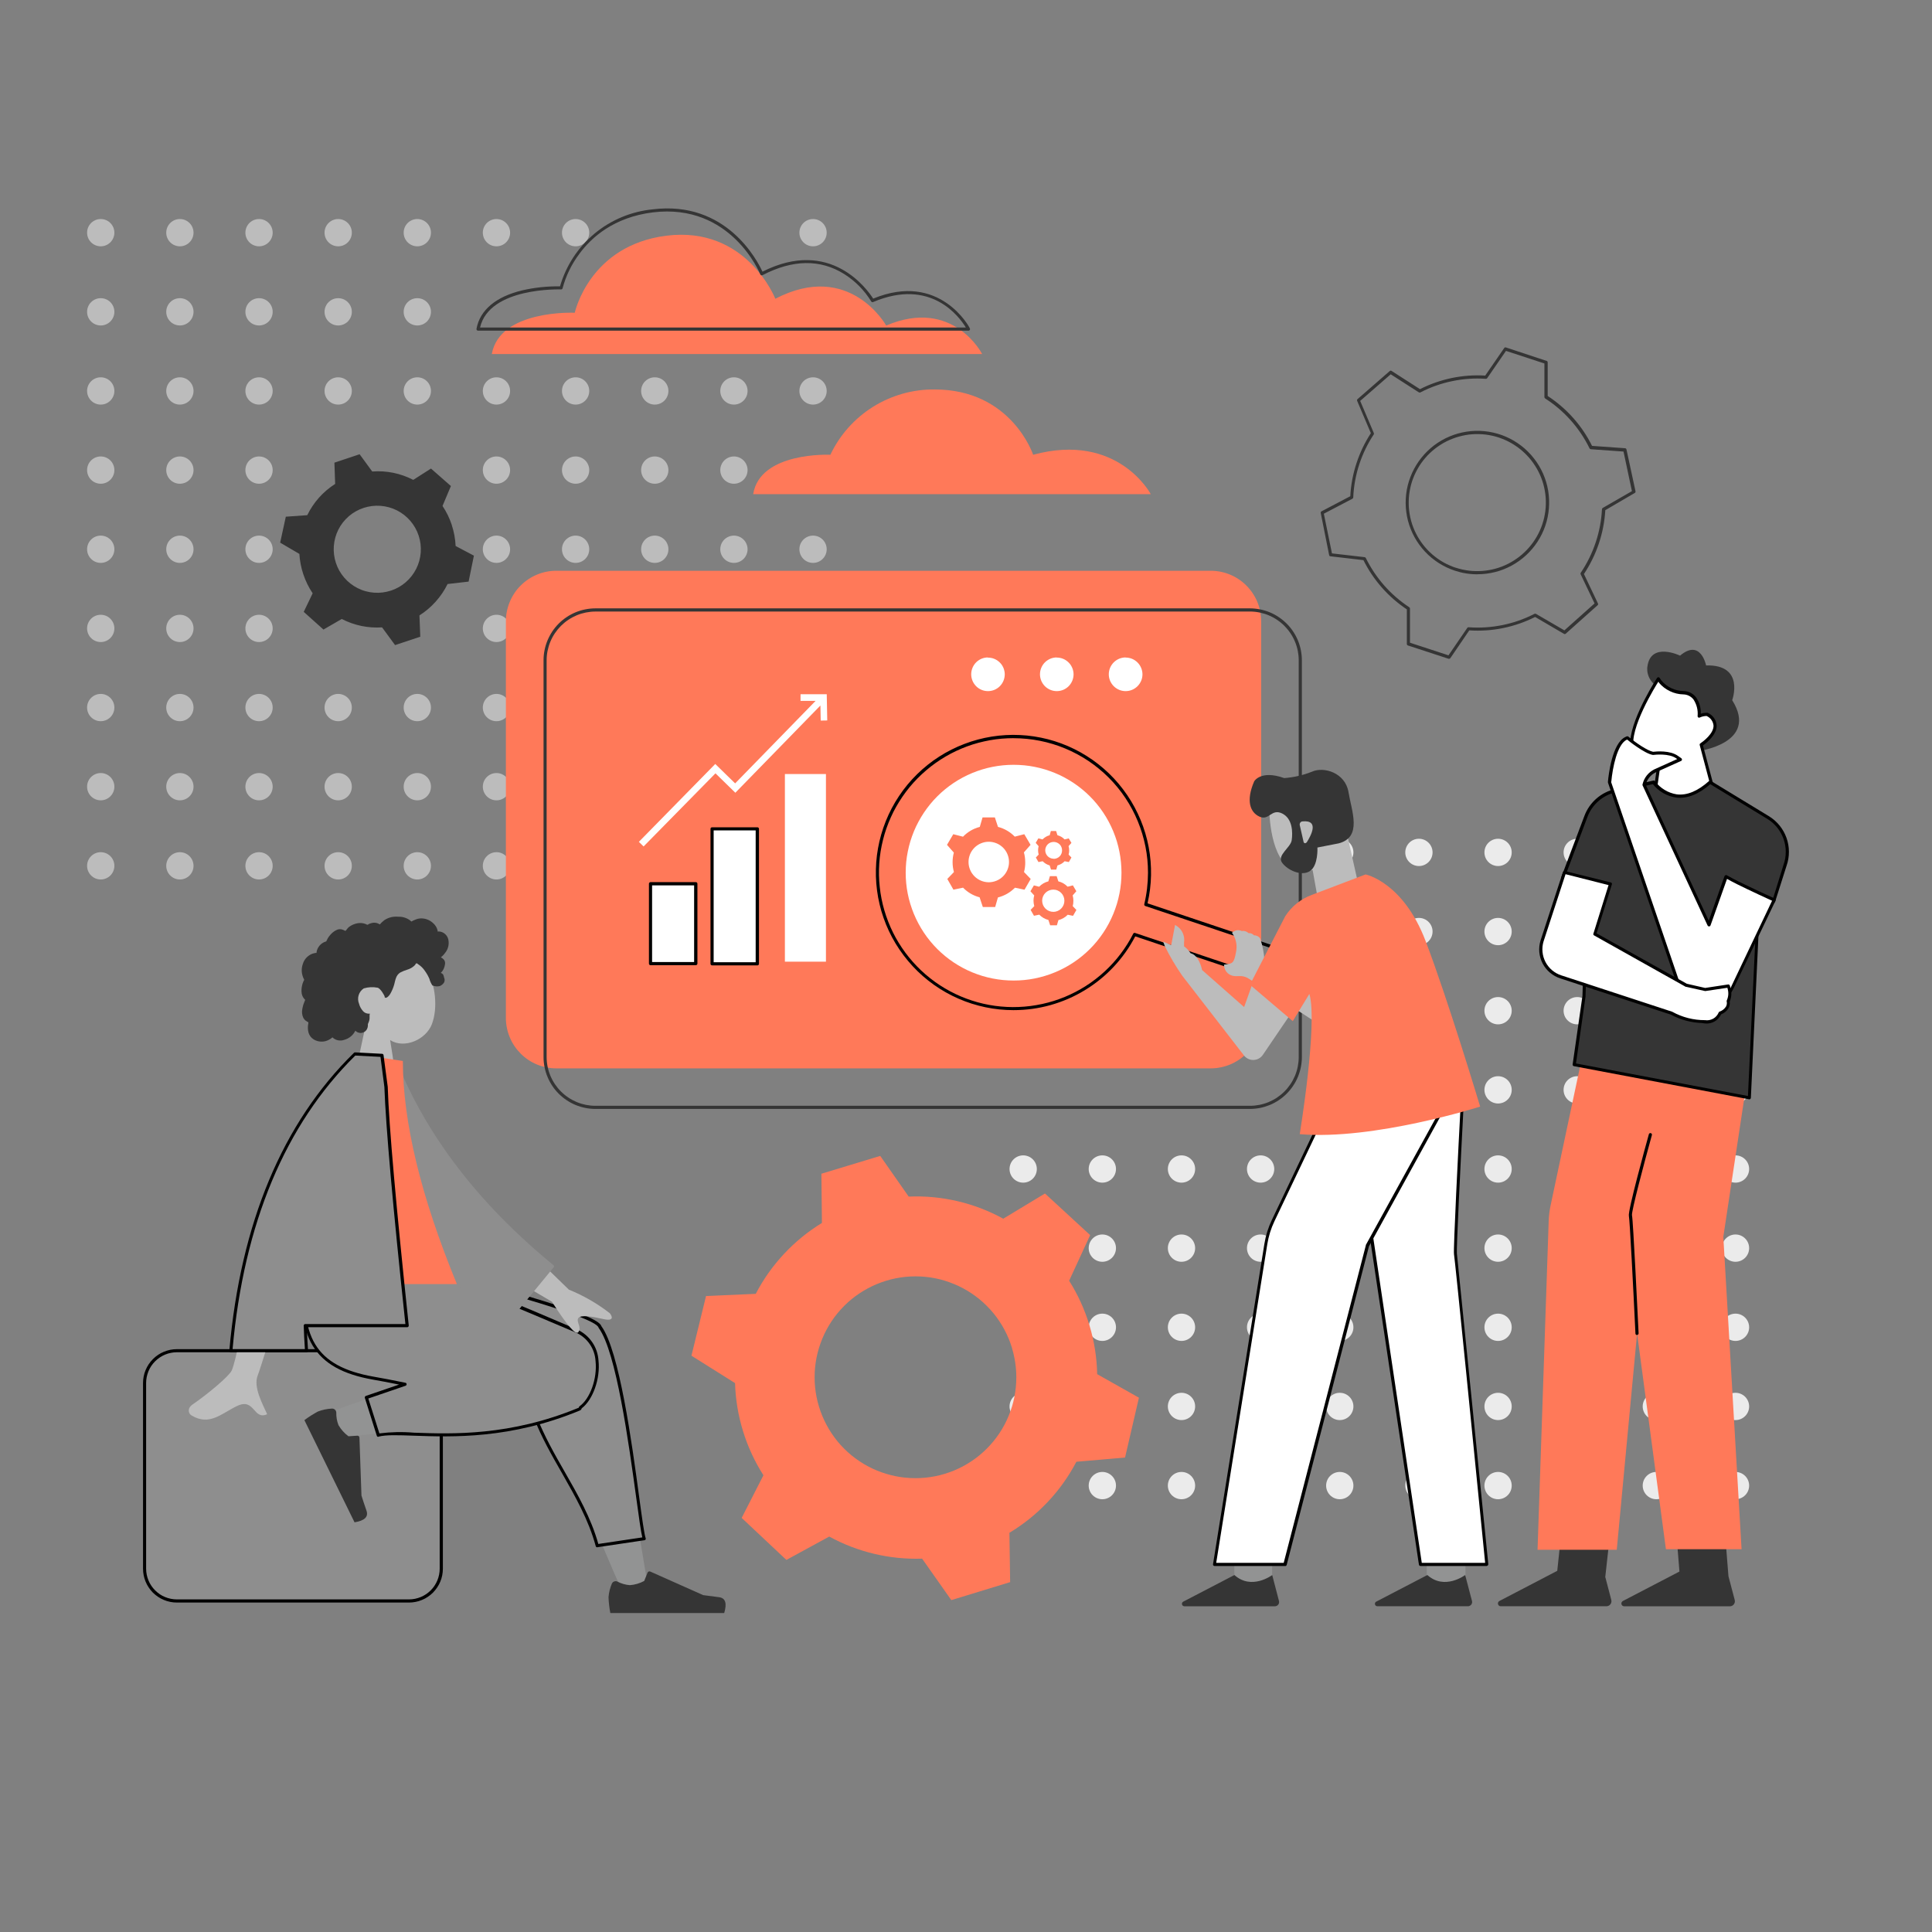 <?xml version="1.0" encoding="UTF-8"?>
<svg xmlns="http://www.w3.org/2000/svg" xmlns:xlink="http://www.w3.org/1999/xlink" viewBox="0 0 650 650">
  <rect x="0" y="0" width="650" height="650" fill="#808080" stroke="none"/>
  <defs>
    <style>
      .cls-1, .cls-2, .cls-3, .cls-4, .cls-5 {
        fill-rule: evenodd;
      }

      .cls-1, .cls-6 {
        fill: #ff7959;
      }

      .cls-2, .cls-7 {
        fill: #bcbcbc;
      }

      .cls-8 {
        fill: url(#radial-gradient);
        mix-blend-mode: multiply;
      }

      .cls-3, .cls-9 {
        fill: #929393;
      }

      .cls-10, .cls-5 {
        fill: #8e8e8e;
      }

      .cls-11 {
        fill: #ebebeb;
      }

      .cls-4, .cls-12 {
        fill: #353535;
      }

      .cls-13 {
        isolation: isolate;
      }

      .cls-14 {
        fill: #ff7a59;
      }

      .cls-15 {
        fill: #fff;
      }
    </style>
    <radialGradient id="radial-gradient" cx="314.68" cy="39080.91" fx="314.68" fy="39080.91" r="281.24" gradientTransform="translate(-1.82 -2043.46) scale(1.04 .07)" gradientUnits="userSpaceOnUse">
      <stop offset="0" stop-color="#999"/>
      <stop offset="1" stop-color="#fff" stop-opacity="0"/>
    </radialGradient>
  </defs>
  <g class="cls-13">
    <g id="Layer_1" data-name="Layer 1">
      <g>
        <g>
          <circle class="cls-7" cx="33.89" cy="131.53" r="4.59"/>
          <circle class="cls-7" cx="60.52" cy="131.53" r="4.59"/>
          <circle class="cls-7" cx="87.15" cy="131.53" r="4.59"/>
          <circle class="cls-7" cx="113.78" cy="131.53" r="4.59"/>
          <circle class="cls-7" cx="33.89" cy="104.91" r="4.59"/>
          <circle class="cls-7" cx="33.89" cy="78.28" r="4.59"/>
          <circle class="cls-7" cx="60.52" cy="104.91" r="4.59"/>
          <circle class="cls-7" cx="60.52" cy="78.28" r="4.59"/>
          <circle class="cls-7" cx="87.15" cy="104.91" r="4.59"/>
          <circle class="cls-7" cx="87.15" cy="78.28" r="4.59"/>
          <circle class="cls-7" cx="113.78" cy="104.91" r="4.59"/>
          <circle class="cls-7" cx="113.78" cy="78.28" r="4.59"/>
        </g>
        <g>
          <circle class="cls-7" cx="140.4" cy="131.53" r="4.59"/>
          <circle class="cls-7" cx="167.03" cy="131.53" r="4.59"/>
          <circle class="cls-7" cx="193.66" cy="131.53" r="4.59"/>
          <circle class="cls-7" cx="220.29" cy="131.53" r="4.59"/>
          <circle class="cls-7" cx="246.92" cy="131.53" r="4.59"/>
          <circle class="cls-7" cx="273.54" cy="131.53" r="4.59"/>
          <circle class="cls-7" cx="140.4" cy="104.91" r="4.59"/>
          <circle class="cls-7" cx="140.4" cy="78.28" r="4.59"/>
          <circle class="cls-7" cx="167.03" cy="78.28" r="4.59"/>
          <circle class="cls-7" cx="193.66" cy="78.28" r="4.59"/>
          <circle class="cls-7" cx="273.54" cy="78.28" r="4.59"/>
        </g>
        <g>
          <circle class="cls-7" cx="33.89" cy="291.3" r="4.59"/>
          <circle class="cls-7" cx="60.52" cy="291.3" r="4.59"/>
          <circle class="cls-7" cx="87.15" cy="291.3" r="4.59"/>
          <circle class="cls-7" cx="113.78" cy="291.3" r="4.59"/>
          <circle class="cls-7" cx="33.89" cy="264.67" r="4.59"/>
          <circle class="cls-7" cx="33.89" cy="238.05" r="4.59"/>
          <circle class="cls-7" cx="33.89" cy="211.42" r="4.59"/>
          <circle class="cls-7" cx="33.89" cy="184.79" r="4.59"/>
          <circle class="cls-7" cx="33.89" cy="158.16" r="4.59"/>
          <circle class="cls-7" cx="60.52" cy="264.67" r="4.59"/>
          <circle class="cls-7" cx="60.52" cy="238.05" r="4.59"/>
          <circle class="cls-7" cx="60.52" cy="211.42" r="4.59"/>
          <circle class="cls-7" cx="60.52" cy="184.79" r="4.59"/>
          <circle class="cls-7" cx="60.52" cy="158.16" r="4.59"/>
          <circle class="cls-7" cx="87.15" cy="264.67" r="4.59"/>
          <circle class="cls-7" cx="87.15" cy="238.05" r="4.59"/>
          <circle class="cls-7" cx="87.15" cy="211.42" r="4.59"/>
          <circle class="cls-7" cx="87.15" cy="184.79" r="4.59"/>
          <circle class="cls-7" cx="87.15" cy="158.16" r="4.59"/>
          <circle class="cls-7" cx="113.78" cy="264.67" r="4.59"/>
          <circle class="cls-7" cx="113.78" cy="238.05" r="4.59"/>
        </g>
        <g>
          <circle class="cls-7" cx="140.4" cy="291.3" r="4.59"/>
          <circle class="cls-7" cx="167.03" cy="291.3" r="4.59"/>
          <circle class="cls-7" cx="193.66" cy="291.3" r="4.59"/>
          <circle class="cls-7" cx="220.29" cy="291.3" r="4.59"/>
          <circle class="cls-7" cx="246.92" cy="291.3" r="4.59"/>
          <circle class="cls-7" cx="273.54" cy="291.3" r="4.59"/>
          <circle class="cls-7" cx="140.4" cy="264.67" r="4.59"/>
          <circle class="cls-7" cx="140.4" cy="238.05" r="4.59"/>
          <circle class="cls-7" cx="167.03" cy="264.67" r="4.59"/>
          <circle class="cls-7" cx="167.03" cy="238.05" r="4.59"/>
          <circle class="cls-7" cx="167.03" cy="211.42" r="4.59"/>
          <circle class="cls-7" cx="167.03" cy="184.79" r="4.59"/>
          <circle class="cls-7" cx="167.03" cy="158.16" r="4.59"/>
          <circle class="cls-7" cx="193.66" cy="264.67" r="4.59"/>
          <circle class="cls-7" cx="193.66" cy="238.05" r="4.59"/>
          <circle class="cls-7" cx="193.66" cy="211.42" r="4.59"/>
          <circle class="cls-7" cx="193.66" cy="184.79" r="4.59"/>
          <circle class="cls-7" cx="193.66" cy="158.16" r="4.59"/>
          <circle class="cls-7" cx="220.29" cy="264.67" r="4.59"/>
          <circle class="cls-7" cx="220.29" cy="238.05" r="4.59"/>
          <circle class="cls-7" cx="220.29" cy="211.42" r="4.59"/>
          <circle class="cls-7" cx="220.29" cy="184.79" r="4.59"/>
          <circle class="cls-7" cx="220.29" cy="158.16" r="4.59"/>
          <circle class="cls-7" cx="246.92" cy="264.67" r="4.59"/>
          <circle class="cls-7" cx="246.92" cy="238.05" r="4.59"/>
          <circle class="cls-7" cx="246.92" cy="211.42" r="4.59"/>
          <circle class="cls-7" cx="246.92" cy="184.79" r="4.59"/>
          <circle class="cls-7" cx="246.92" cy="158.16" r="4.59"/>
          <circle class="cls-7" cx="273.54" cy="264.67" r="4.59"/>
          <circle class="cls-7" cx="273.54" cy="238.05" r="4.59"/>
          <circle class="cls-7" cx="273.54" cy="211.42" r="4.59"/>
          <circle class="cls-7" cx="273.54" cy="184.79" r="4.59"/>
        </g>
      </g>
      <g>
        <g>
          <circle class="cls-11" cx="450.75" cy="340.04" r="4.59"/>
          <circle class="cls-11" cx="477.38" cy="340.04" r="4.59"/>
          <circle class="cls-11" cx="504.01" cy="340.04" r="4.59"/>
          <circle class="cls-11" cx="530.64" cy="340.04" r="4.59"/>
          <circle class="cls-11" cx="557.26" cy="340.04" r="4.59"/>
          <circle class="cls-11" cx="583.89" cy="340.04" r="4.59"/>
          <circle class="cls-11" cx="450.75" cy="313.41" r="4.59"/>
          <circle class="cls-11" cx="450.75" cy="286.78" r="4.59"/>
          <circle class="cls-11" cx="477.38" cy="313.41" r="4.59"/>
          <circle class="cls-11" cx="477.38" cy="286.78" r="4.59"/>
          <circle class="cls-11" cx="504.01" cy="313.41" r="4.59"/>
          <circle class="cls-11" cx="504.01" cy="286.78" r="4.59"/>
          <circle class="cls-11" cx="530.64" cy="313.41" r="4.59"/>
          <circle class="cls-11" cx="530.64" cy="286.78" r="4.59"/>
          <circle class="cls-11" cx="557.26" cy="313.41" r="4.59"/>
          <circle class="cls-11" cx="557.26" cy="286.78" r="4.59"/>
          <circle class="cls-11" cx="583.89" cy="313.41" r="4.59"/>
          <circle class="cls-11" cx="583.89" cy="286.78" r="4.59"/>
        </g>
        <g>
          <circle class="cls-11" cx="344.24" cy="499.81" r="4.59"/>
          <circle class="cls-11" cx="370.87" cy="499.81" r="4.59"/>
          <circle class="cls-11" cx="397.5" cy="499.81" r="4.59"/>
          <circle class="cls-11" cx="424.12" cy="499.81" r="4.59"/>
          <circle class="cls-11" cx="344.24" cy="473.18" r="4.59"/>
          <circle class="cls-11" cx="344.24" cy="446.55" r="4.59"/>
          <circle class="cls-11" cx="344.24" cy="419.92" r="4.59"/>
          <circle class="cls-11" cx="344.24" cy="393.3" r="4.59"/>
          <circle class="cls-11" cx="370.87" cy="473.18" r="4.59"/>
          <circle class="cls-11" cx="370.87" cy="446.55" r="4.59"/>
          <circle class="cls-11" cx="370.87" cy="419.92" r="4.59"/>
          <circle class="cls-11" cx="370.87" cy="393.3" r="4.59"/>
          <circle class="cls-11" cx="397.5" cy="473.18" r="4.59"/>
          <circle class="cls-11" cx="397.5" cy="446.55" r="4.59"/>
          <circle class="cls-11" cx="397.5" cy="419.92" r="4.59"/>
          <circle class="cls-11" cx="397.5" cy="393.3" r="4.59"/>
          <circle class="cls-11" cx="424.12" cy="473.18" r="4.59"/>
          <circle class="cls-11" cx="424.12" cy="446.55" r="4.59"/>
          <circle class="cls-11" cx="424.12" cy="419.92" r="4.59"/>
          <circle class="cls-11" cx="424.12" cy="393.3" r="4.59"/>
        </g>
        <g>
          <circle class="cls-11" cx="450.75" cy="499.81" r="4.59"/>
          <circle class="cls-11" cx="477.38" cy="499.81" r="4.59"/>
          <circle class="cls-11" cx="504.01" cy="499.81" r="4.59"/>
          <circle class="cls-11" cx="530.64" cy="499.81" r="4.59"/>
          <circle class="cls-11" cx="557.26" cy="499.81" r="4.59"/>
          <circle class="cls-11" cx="583.89" cy="499.81" r="4.59"/>
          <circle class="cls-11" cx="450.75" cy="473.18" r="4.59"/>
          <circle class="cls-11" cx="450.75" cy="446.55" r="4.59"/>
          <circle class="cls-11" cx="450.75" cy="419.92" r="4.59"/>
          <circle class="cls-11" cx="450.75" cy="393.3" r="4.59"/>
          <circle class="cls-11" cx="450.75" cy="366.67" r="4.59"/>
          <circle class="cls-11" cx="477.38" cy="473.18" r="4.59"/>
          <circle class="cls-11" cx="477.38" cy="446.55" r="4.59"/>
          <circle class="cls-11" cx="477.38" cy="419.92" r="4.59"/>
          <circle class="cls-11" cx="477.38" cy="393.3" r="4.59"/>
          <circle class="cls-11" cx="477.38" cy="366.67" r="4.59"/>
          <circle class="cls-11" cx="504.01" cy="473.18" r="4.59"/>
          <circle class="cls-11" cx="504.01" cy="446.55" r="4.59"/>
          <circle class="cls-11" cx="504.01" cy="419.92" r="4.59"/>
          <circle class="cls-11" cx="504.01" cy="393.3" r="4.59"/>
          <circle class="cls-11" cx="504.01" cy="366.67" r="4.59"/>
          <circle class="cls-11" cx="530.64" cy="473.18" r="4.59"/>
          <circle class="cls-11" cx="530.64" cy="446.55" r="4.59"/>
          <circle class="cls-11" cx="530.64" cy="419.92" r="4.59"/>
          <circle class="cls-11" cx="530.64" cy="393.3" r="4.59"/>
          <circle class="cls-11" cx="530.64" cy="366.67" r="4.59"/>
          <circle class="cls-11" cx="557.26" cy="473.18" r="4.59"/>
          <circle class="cls-11" cx="557.26" cy="446.55" r="4.59"/>
          <circle class="cls-11" cx="557.26" cy="419.92" r="4.59"/>
          <circle class="cls-11" cx="557.26" cy="393.3" r="4.59"/>
          <circle class="cls-11" cx="557.26" cy="366.67" r="4.59"/>
          <circle class="cls-11" cx="583.89" cy="473.18" r="4.59"/>
          <circle class="cls-11" cx="583.89" cy="446.55" r="4.59"/>
          <circle class="cls-11" cx="583.89" cy="419.92" r="4.59"/>
          <circle class="cls-11" cx="583.89" cy="393.3" r="4.59"/>
          <circle class="cls-11" cx="583.89" cy="366.67" r="4.59"/>
        </g>
      </g>
      <g>
        <path class="cls-9" d="M493.04,522.27v10.84h-13.02v-10.84h13.02ZM415.28,533.11h12.73v-10.84h-12.73v10.84Z"/>
        <path class="cls-6" d="M193.38,105.21s4.85-22.62,30.8-25.91c27.03-3.38,36.67,21.21,36.67,21.21,25.03-13.01,37.3,9.02,37.3,9.02,22.54-9.58,32.29,9.59,32.29,9.59h-164.98c2.69-15.06,27.92-13.9,27.92-13.9ZM369.17,462.34l14.01,7.9-4.67,20.14-16.37,1.41c-2.59,4.94-5.79,9.44-9.62,13.5-3.82,4.06-8.13,7.52-12.91,10.4l.24,16.6-19.79,6.05-9.83-13.95c-5.45.18-10.82-.36-16.12-1.62-5.3-1.26-10.34-3.2-15.12-5.81l-14.42,7.86-15.04-14.14,7.32-14.34c-2.96-4.65-5.25-9.59-6.87-14.86-1.62-5.26-2.52-10.65-2.68-16.15l-14.67-9.22,4.91-20.08,16.72-.73c2.56-4.91,5.73-9.39,9.51-13.44,3.78-4.05,8.03-7.52,12.76-10.41l-.18-16.56,19.79-6,9.58,13.69c5.54-.24,11.01.28,16.41,1.54,5.4,1.26,10.54,3.23,15.4,5.9l14.04-8.48,15.2,14-7.07,15.35c2.97,4.71,5.25,9.73,6.86,15.07,1.6,5.33,2.46,10.78,2.57,16.35l.06.04ZM340.49,453.54c-.32-1.06-.7-2.11-1.12-3.14-.42-1.02-.9-2.03-1.42-3.01-.52-.98-1.09-1.93-1.71-2.86-.62-.92-1.27-1.82-1.98-2.68s-1.45-1.69-2.24-2.47c-.78-.79-1.61-1.54-2.46-2.24-.86-.7-1.75-1.37-2.68-1.99-.92-.62-1.88-1.19-2.85-1.71-.98-.53-1.98-1-3.01-1.42-1.02-.43-2.07-.8-3.13-1.13-1.06-.33-2.14-.6-3.23-.82s-2.19-.38-3.3-.49c-1.11-.11-2.21-.16-3.33-.16s-2.22.05-3.33.16c-1.11.11-2.2.27-3.29.49-1.09.22-2.17.48-3.24.81-1.06.32-2.11.7-3.13,1.12-1.03.42-2.03.9-3.01,1.42-.98.53-1.94,1.1-2.86,1.71-.93.62-1.82,1.27-2.68,1.98-.86.7-1.69,1.45-2.47,2.24-.79.79-1.53,1.61-2.24,2.47-.71.86-1.37,1.75-1.99,2.68-.62.93-1.19,1.88-1.71,2.86-.52.98-1,1.98-1.42,3.01-.42,1.03-.8,2.07-1.13,3.14-.32,1.06-.59,2.14-.81,3.23s-.38,2.19-.49,3.29-.16,2.22-.16,3.33.05,2.22.16,3.33c.11,1.11.27,2.21.49,3.3s.48,2.17.81,3.23.7,2.11,1.12,3.14c.43,1.02.9,2.03,1.42,3.01.53.98,1.1,1.94,1.71,2.86.62.93,1.28,1.82,1.98,2.68s1.45,1.69,2.24,2.47c.79.79,1.61,1.54,2.47,2.24s1.75,1.37,2.68,1.98c.92.62,1.87,1.19,2.85,1.71.98.53,1.98,1,3.01,1.42s2.07.8,3.14,1.12c1.06.32,2.14.59,3.23.81s2.19.38,3.29.49c1.11.11,2.22.16,3.33.16s2.22-.06,3.33-.16c1.11-.11,2.21-.28,3.3-.49s2.17-.49,3.23-.81,2.11-.7,3.13-1.12c1.03-.42,2.03-.9,3.01-1.42.98-.52,1.93-1.09,2.85-1.71s1.82-1.27,2.67-1.98c.86-.7,1.68-1.45,2.47-2.24.78-.78,1.53-1.6,2.23-2.46.7-.86,1.37-1.75,1.98-2.67.62-.92,1.19-1.87,1.71-2.85.53-.98,1-1.98,1.42-3.01.42-1.02.8-2.07,1.13-3.13s.59-2.14.81-3.23c.22-1.09.38-2.19.49-3.29.11-1.1.16-2.21.17-3.32,0-1.11-.05-2.22-.16-3.32-.11-1.1-.27-2.2-.49-3.29-.21-1.09-.48-2.17-.8-3.23ZM253.41,166.26h133.76s-11.05-20.99-39.58-13.26c0,0-7.24-21.97-33.14-21.97-1.82-.02-3.64.09-5.45.33-1.81.24-3.59.61-5.35,1.11-1.75.5-3.47,1.12-5.13,1.85-1.67.74-3.27,1.59-4.82,2.56-1.55.97-3.02,2.04-4.41,3.22-1.4,1.18-2.69,2.45-3.91,3.81-1.21,1.36-2.32,2.81-3.33,4.33-1,1.52-1.9,3.11-2.68,4.76,0,0-23.68-1.12-25.97,13.26Z"/>
        <path class="cls-6" d="M424.31,209v133.48c0,1.12-.11,2.22-.32,3.31s-.54,2.15-.97,3.18-.95,2.01-1.57,2.93c-.62.93-1.32,1.79-2.11,2.57s-1.64,1.49-2.57,2.11-1.91,1.14-2.94,1.57c-1.03.42-2.09.74-3.18.96-1.09.22-2.2.33-3.31.33h-220.18c-1.12,0-2.22-.11-3.31-.33-1.09-.22-2.15-.54-3.18-.96-1.03-.43-2.01-.95-2.93-1.57-.93-.62-1.79-1.32-2.57-2.11s-1.49-1.65-2.11-2.57c-.62-.92-1.14-1.9-1.56-2.93-.43-1.03-.75-2.09-.97-3.18-.22-1.09-.33-2.2-.33-3.31v-133.48c0-1.11.11-2.22.33-3.31.22-1.09.54-2.15.97-3.18.42-1.03.95-2.01,1.56-2.94s1.32-1.78,2.11-2.57,1.65-1.49,2.57-2.11c.92-.62,1.9-1.14,2.93-1.57s2.09-.75,3.18-.97c1.1-.22,2.2-.32,3.31-.32h220.21c1.11,0,2.21.11,3.3.33,1.09.22,2.15.54,3.18.97,1.03.42,2,.95,2.93,1.57.92.62,1.78,1.32,2.56,2.11.79.79,1.49,1.64,2.11,2.57.62.93,1.14,1.9,1.57,2.93.42,1.03.74,2.09.96,3.18.22,1.09.32,2.19.32,3.3Z"/>
        <path d="M341.01,339.85c-1.59,0-3.17-.08-4.76-.24-1.58-.16-3.15-.41-4.7-.73-1.56-.33-3.1-.73-4.61-1.21-1.52-.48-3-1.04-4.46-1.68-1.46-.63-2.88-1.34-4.26-2.12s-2.72-1.63-4.02-2.55c-1.29-.92-2.54-1.9-3.74-2.95-1.2-1.05-2.33-2.15-3.41-3.32-1.08-1.17-2.1-2.39-3.06-3.66s-1.84-2.58-2.67-3.94c-.82-1.36-1.57-2.76-2.25-4.2-.68-1.44-1.28-2.91-1.8-4.41-.53-1.5-.98-3.02-1.34-4.57-.37-1.55-.66-3.1-.86-4.68-.21-1.57-.33-3.16-.38-4.75-.04-1.59,0-3.18.11-4.76.12-1.58.32-3.16.6-4.72s.64-3.11,1.08-4.64c.44-1.53.96-3.03,1.55-4.5s1.26-2.91,2-4.32c.74-1.41,1.56-2.77,2.44-4.09.88-1.32,1.83-2.6,2.84-3.82,1.01-1.22,2.09-2.39,3.23-3.51,1.13-1.11,2.32-2.16,3.56-3.15,1.25-.99,2.53-1.92,3.87-2.77,1.34-.86,2.72-1.65,4.14-2.36,1.42-.71,2.87-1.36,4.36-1.92,1.49-.57,3-1.06,4.53-1.47,1.54-.41,3.09-.74,4.65-.99s3.15-.42,4.74-.51c1.58-.09,3.17-.1,4.76-.02,1.59.07,3.17.23,4.74.47,1.57.24,3.13.56,4.67.95,1.54.4,3.05.88,4.54,1.43,1.49.56,2.95,1.18,4.37,1.89,1.42.7,2.81,1.48,4.15,2.33,1.35.84,2.65,1.76,3.9,2.74s2.45,2.02,3.59,3.12,2.23,2.26,3.25,3.48c1.02,1.22,1.98,2.48,2.88,3.8.89,1.31,1.72,2.67,2.47,4.07.75,1.4,1.43,2.83,2.04,4.3.61,1.47,1.13,2.96,1.59,4.49.45,1.52.83,3.07,1.12,4.63.29,1.56.51,3.14.64,4.72.13,1.58.18,3.17.15,4.76-.03,1.59-.14,3.17-.34,4.75-.2,1.58-.47,3.14-.83,4.69l65.32,21.94c.14.04.24.13.31.26.05.14.05.27,0,.41l-3.45,10.25c-.04.14-.14.24-.26.3-.13.06-.27.07-.4.02l-65.66-22.06c-.97,1.86-2.06,3.66-3.28,5.37s-2.54,3.34-3.98,4.87c-1.43,1.53-2.97,2.96-4.6,4.28-1.63,1.32-3.35,2.53-5.15,3.62-1.8,1.09-3.66,2.05-5.59,2.89-1.93.83-3.91,1.53-5.93,2.1-2.03.56-4.08.99-6.16,1.27-2.08.28-4.18.42-6.28.42ZM341.01,248.35c-1.33,0-2.67.06-3.99.17s-2.65.29-3.96.52c-1.31.24-2.62.53-3.9.87-1.29.35-2.56.75-3.81,1.21s-2.48.98-3.69,1.55c-1.2.56-2.38,1.19-3.53,1.86-1.15.68-2.27,1.4-3.36,2.17-1.09.77-2.14,1.59-3.15,2.46-1.02.86-1.99,1.77-2.93,2.72-.94.95-1.83,1.94-2.68,2.97-.84,1.03-1.65,2.1-2.4,3.2-.75,1.1-1.45,2.23-2.11,3.39s-1.26,2.35-1.8,3.57-1.04,2.45-1.48,3.71c-.44,1.26-.82,2.53-1.14,3.83-.33,1.29-.59,2.6-.81,3.92-.21,1.32-.36,2.64-.45,3.97-.09,1.33-.13,2.67-.1,4,.03,1.33.11,2.66.26,3.99.14,1.33.34,2.64.6,3.95.26,1.31.57,2.6.95,3.88.37,1.28.8,2.54,1.29,3.79.48,1.24,1.02,2.46,1.61,3.66.59,1.19,1.24,2.36,1.94,3.5.7,1.13,1.44,2.24,2.23,3.31.8,1.07,1.64,2.11,2.52,3.1.88.99,1.81,1.95,2.78,2.87.97.92,1.98,1.79,3.03,2.61,1.04.83,2.12,1.61,3.24,2.34s2.26,1.41,3.44,2.04c1.18.63,2.38,1.21,3.6,1.73,1.23.52,2.48.99,3.74,1.4,1.27.42,2.55.77,3.85,1.07s2.61.54,3.93.72,2.65.31,3.98.37c1.33.07,2.67.08,4,.02,1.33-.05,2.66-.16,3.98-.33,1.32-.17,2.64-.4,3.94-.68,1.3-.28,2.59-.63,3.86-1.02,1.27-.4,2.53-.85,3.76-1.36,1.23-.51,2.44-1.08,3.62-1.69,1.18-.62,2.34-1.28,3.46-2,1.13-.72,2.22-1.48,3.27-2.3,1.06-.82,2.08-1.68,3.06-2.58.98-.91,1.92-1.85,2.81-2.84.9-.99,1.75-2.01,2.55-3.08.81-1.06,1.56-2.16,2.27-3.29s1.37-2.29,1.97-3.48c.15-.26.37-.34.65-.25l65.58,22.03,3.11-9.23-65.28-21.87c-.13-.04-.23-.13-.29-.25-.07-.12-.08-.25-.05-.38.83-3.47,1.24-6.99,1.25-10.56,0-1.48-.07-2.96-.21-4.44-.14-1.47-.36-2.94-.65-4.39-.29-1.45-.65-2.89-1.08-4.31s-.93-2.82-1.49-4.18c-.56-1.37-1.2-2.71-1.89-4.02-.7-1.31-1.46-2.58-2.28-3.81-.82-1.24-1.7-2.42-2.64-3.57-.94-1.15-1.93-2.25-2.98-3.29-1.05-1.05-2.14-2.05-3.29-2.98-1.14-.94-2.33-1.83-3.56-2.65s-2.5-1.58-3.81-2.28c-1.3-.7-2.64-1.33-4.01-1.9-1.37-.57-2.76-1.07-4.18-1.5-1.41-.43-2.85-.79-4.31-1.08s-2.92-.51-4.39-.65c-1.48-.14-2.96-.22-4.44-.22Z"/>
        <path class="cls-12" d="M420.54,373.09h-220.22c-1.15,0-2.28-.12-3.4-.34-1.13-.23-2.22-.56-3.28-.99-1.06-.44-2.06-.98-3.01-1.62-.96-.64-1.83-1.36-2.65-2.17-.81-.81-1.54-1.69-2.17-2.65-.64-.96-1.17-1.96-1.61-3.02s-.77-2.15-.99-3.27c-.23-1.13-.34-2.26-.34-3.41v-133.48c0-1.14.11-2.28.34-3.4.22-1.13.56-2.22.99-3.27.44-1.06.98-2.07,1.61-3.02s1.36-1.83,2.17-2.65,1.69-1.53,2.65-2.17c.95-.64,1.96-1.18,3.01-1.62,1.06-.44,2.15-.77,3.28-.99,1.12-.22,2.25-.34,3.4-.34h220.22c1.14,0,2.28.12,3.4.34,1.13.23,2.22.56,3.27.99s2.07.98,3.02,1.62c.95.64,1.83,1.36,2.65,2.17s1.54,1.69,2.17,2.65c.64.95,1.18,1.96,1.62,3.02s.77,2.15.99,3.27c.22,1.13.34,2.26.34,3.4v133.48c0,1.15-.12,2.28-.34,3.41-.23,1.13-.56,2.22-.99,3.27s-.98,2.06-1.62,3.02c-.63.95-1.36,1.83-2.17,2.65-.81.81-1.69,1.53-2.65,2.17s-1.96,1.18-3.02,1.62c-1.06.43-2.15.77-3.27.99-1.13.22-2.26.33-3.4.34ZM200.32,205.75c-1.08,0-2.14.11-3.2.32-1.05.21-2.08.52-3.07.93-.99.42-1.94.92-2.83,1.52-.9.6-1.72,1.28-2.49,2.04-.76.76-1.44,1.59-2.04,2.48-.6.89-1.11,1.84-1.52,2.83-.42.99-.72,2.02-.94,3.08s-.32,2.12-.32,3.2v133.48c0,1.08.11,2.14.32,3.2s.52,2.08.94,3.08c.41.99.92,1.94,1.52,2.83.6.89,1.27,1.72,2.04,2.48.76.76,1.59,1.44,2.49,2.04.89.6,1.84,1.1,2.83,1.52.99.41,2.02.72,3.07.93,1.06.21,2.12.32,3.2.32h220.22c1.08,0,2.14-.11,3.2-.32,1.06-.21,2.08-.52,3.08-.93.99-.42,1.94-.92,2.83-1.52.89-.6,1.72-1.28,2.48-2.04.76-.76,1.44-1.59,2.04-2.48.6-.9,1.1-1.84,1.52-2.83.41-.99.72-2.02.93-3.08.21-1.06.32-2.12.32-3.2v-133.48c0-1.07-.11-2.14-.32-3.2-.21-1.05-.52-2.08-.94-3.07-.41-.99-.92-1.94-1.52-2.83-.6-.9-1.28-1.72-2.04-2.49-.76-.76-1.59-1.44-2.49-2.04-.89-.6-1.84-1.11-2.83-1.52-.99-.42-2.02-.72-3.08-.94-1.06-.21-2.12-.32-3.2-.32h-220.22Z"/>
        <path class="cls-15" d="M218.86,297.35h15.25v26.86h-15.25v-26.86ZM239.58,278.86v45.41h15.26v-45.41h-15.26Z"/>
        <path class="cls-12" d="M495.22,538.57c.07.22.08.44.04.67s-.13.43-.27.61c-.14.18-.32.32-.53.42-.21.1-.43.14-.66.13h-30.42c-.19,0-.36-.06-.5-.17s-.24-.27-.28-.45c-.05-.18-.03-.36.04-.53.08-.17.2-.3.36-.39l17.22-8.96c5.81,5.23,12.72,0,12.72,0l2.28,8.67ZM428.03,529.9s-6.91,5.23-12.73,0l-17.22,8.96c-.16.09-.28.22-.36.39-.08.17-.1.35-.05.53s.14.33.28.45c.14.12.31.17.49.18h30.42c.23.01.45-.03.66-.13.21-.1.39-.24.53-.42.14-.18.23-.39.27-.61s.02-.45-.04-.67l-2.26-8.67Z"/>
        <path class="cls-15" d="M500.24,526.32h-22.32l-.1-.61-16.76-112.13v-.12l8.14-49.97,3.89.95,18.72.38s-.08,1.57-.24,4.15l.53.13v.59c-1.06,20.12-2.57,50.6-2.36,52.11.21,1.51,9.44,93.24,10.47,103.7l.04.79Z"/>
        <path d="M500.24,526.86h-22.32c-.14,0-.25-.04-.35-.13s-.16-.19-.18-.32l-.1-.61-16.8-112.12v-.17l8.17-50.08c.03-.15.1-.28.23-.37.13-.08.27-.11.42-.07l3.89.96,18.6.37c.15,0,.28.05.37.17.11.11.15.23.14.38l-.27,3.71h.08c.13.02.23.09.3.19s.12.21.11.34v.59c-1.28,24.24-2.56,50.7-2.38,52.01s10.07,99.55,10.49,103.73l.07.79c.01.15-.03.29-.13.41-.09.12-.22.18-.37.2ZM478.34,525.8h21.3v-.21c-3.48-35.18-10.15-102.12-10.46-103.64-.25-1.72,1.41-34.93,2.35-52.31v-.15h-.09c-.28-.08-.42-.26-.4-.55l.2-3.61-18.17-.37-3.43-.84-8.06,49.4,16.76,112.27Z"/>
        <path class="cls-15" d="M490.35,363.96l-30.37,55.14-27.68,107.22h-23.67l.13-.84,17.15-106.93c.44-2.76,1.27-5.4,2.48-7.91l22.86-48.07,39.11,1.39Z"/>
        <path d="M432.3,526.86h-23.67c-.16,0-.3-.06-.41-.18-.1-.12-.14-.27-.11-.42l17.28-107.77c.45-2.81,1.29-5.5,2.52-8.07l22.88-48.07c.1-.2.27-.3.49-.29l39.16,1.34c.09,0,.18.03.26.08.08.05.14.11.19.19.05.08.07.17.07.26s-.02.18-.06.26l-30.34,55.14-27.67,107.17c-.04.13-.11.23-.22.3-.11.07-.23.1-.36.08ZM409.18,525.8h22.71l27.64-106.85s-.01-.07,0-.11l29.96-54.39-37.96-1.32-22.75,47.72c-1.18,2.48-1.98,5.07-2.42,7.78l-17.18,107.17Z"/>
        <path class="cls-7" d="M457.4,299.35l-13.64,5.21-2.16-11.92c-1.3.52-2.65.7-4.04.56s-2.67-.59-3.84-1.36c-6.85-4.75-6.72-20.06-6.7-20.71v-.51l20.63-7.25,5.65,17.7,4.1,18.27Z"/>
        <path class="cls-12" d="M453.68,266.46c-1.09-6.48-8.29-8.64-12.26-6.84-3.01,1.2-6.13,1.92-9.36,2.16-7.93-2.83-10.1,1.09-10.1,1.09-2.82,6.48-1.41,10.45,1.81,11.89,3.23,1.44,3.96-2.83,7.57-1.09,3.6,1.74,3.6,6.49,3.24,9.01-.37,2.52-5.05,5.05-3.24,7.56,1.81,2.52,6.49,4.68,9.36,2.83,2.87-1.85,2.53-7.93,2.53-7.93l7.2-1.41c7.93-2.12,4.33-10.77,3.25-17.26ZM439.54,283.43c-.13.2-.3.28-.54.24-.23-.04-.38-.18-.42-.41l-1.29-5.66c-.03-.14-.03-.29,0-.43s.09-.28.17-.4.19-.22.32-.29c.13-.07.27-.12.42-.13,5.78-.55,2.87,4.79,1.4,7.11l-.06-.03Z"/>
        <path class="cls-7" d="M435.75,338.89l-10.87,16c-.36.52-.81.94-1.37,1.24-.55.3-1.14.46-1.77.48h-.13c-.61,0-1.18-.13-1.73-.4-.54-.27-1-.65-1.37-1.13l-20.74-26.79c-2.19-3.15-4.14-6.45-5.84-9.89l-.61-1.63,2.73,1.23,1.29-6.83.9.6c.81.63,1.41,1.42,1.78,2.37.38.95.49,1.94.34,2.95v1.3c.88.63,1.62,1.41,2.21,2.32.89.2,2.83,1.16,3.86,5.65l14.14,12.46,3.57-10,13.6,10.05Z"/>
        <path class="cls-7" d="M451.27,336.7l-2.93,10.88-28.52-18.52c-.95-.52-1.97-.74-3.05-.67h-.14c-3.4.34-4.59-1.91-4.75-3.15l-.09-.7.7-.1c2.16-.29,2.68-.38,3.35-4.1.22-1.01.25-2.03.09-3.05-.17-1.02-.52-1.98-1.05-2.87l-.42-.61.61-.41c.4-.27.84-.42,1.32-.44.48-.03.94.06,1.37.28.88-.14,1.65.09,2.3.7.71-.04,1.32.2,1.81.72.42,0,.83.09,1.21.28.38.2.69.47.92.83v.07c.83,2.41,1.29,4.89,1.41,7.44l25.84,13.43Z"/>
        <path class="cls-6" d="M437.28,381.57s6.12-37.11,3.25-47.19l-5.59,9.17-14.42-12.25,11.89-23.06c1.07-1.66,2.37-3.11,3.91-4.34,1.54-1.23,3.24-2.18,5.09-2.85l18.02-6.86s12.61,2.53,20.17,22.34c7.57,19.81,18.38,55.77,18.38,55.77,0,0-35.86,11.42-60.71,9.27Z"/>
        <path class="cls-15" d="M377.31,293.58c0,1.19-.06,2.38-.17,3.56s-.29,2.36-.52,3.52c-.23,1.17-.52,2.32-.86,3.46-.35,1.14-.75,2.26-1.2,3.36-.45,1.1-.96,2.17-1.52,3.23-.56,1.05-1.17,2.07-1.83,3.06-.66.99-1.37,1.94-2.12,2.86-.75.92-1.55,1.8-2.39,2.64-.84.84-1.72,1.64-2.64,2.39-.92.76-1.87,1.46-2.86,2.12s-2.01,1.27-3.06,1.83c-1.05.56-2.12,1.07-3.22,1.52-1.1.46-2.22.86-3.36,1.2-1.13.35-2.29.63-3.46.87-1.16.23-2.34.41-3.52.52-1.18.12-2.37.17-3.56.17s-2.38-.06-3.56-.17c-1.18-.12-2.36-.29-3.52-.52s-2.32-.52-3.46-.86c-1.14-.35-2.25-.75-3.36-1.2-1.1-.45-2.17-.96-3.22-1.52s-2.07-1.17-3.06-1.83-1.94-1.37-2.86-2.12c-.92-.76-1.8-1.55-2.64-2.39s-1.64-1.72-2.39-2.64c-.76-.92-1.46-1.87-2.12-2.86-.66-.99-1.27-2.01-1.83-3.06-.56-1.05-1.07-2.12-1.53-3.22-.45-1.1-.85-2.22-1.2-3.36-.35-1.14-.64-2.29-.87-3.46-.23-1.16-.41-2.34-.52-3.52-.12-1.18-.17-2.37-.17-3.56s.06-2.38.17-3.56c.12-1.18.29-2.36.53-3.52.23-1.17.52-2.32.86-3.46.35-1.14.75-2.25,1.2-3.36.45-1.1.96-2.17,1.53-3.22.56-1.05,1.17-2.07,1.83-3.06s1.37-1.94,2.12-2.86c.75-.92,1.55-1.8,2.39-2.64.84-.84,1.72-1.64,2.64-2.39.92-.75,1.87-1.46,2.86-2.12.99-.66,2-1.27,3.06-1.83,1.05-.56,2.12-1.07,3.22-1.52,1.1-.45,2.22-.85,3.36-1.2,1.14-.35,2.29-.63,3.46-.86s2.34-.41,3.52-.52c1.18-.12,2.37-.17,3.56-.17s2.38.06,3.56.17,2.36.29,3.52.52c1.16.23,2.31.52,3.45.86,1.14.35,2.25.75,3.36,1.2,1.1.45,2.17.96,3.22,1.52s2.07,1.17,3.06,1.83c.99.66,1.94,1.37,2.86,2.12.92.75,1.8,1.55,2.64,2.39s1.64,1.72,2.39,2.64c.76.92,1.46,1.87,2.12,2.86.66.99,1.27,2.01,1.83,3.06s1.07,2.12,1.52,3.22c.46,1.1.85,2.22,1.2,3.35.34,1.14.63,2.29.86,3.46.23,1.16.41,2.34.52,3.52s.18,2.37.18,3.56Z"/>
        <path class="cls-14" d="M344.92,290.04c0-1.11-.14-2.2-.44-3.26l2.24-2.54-2.11-3.58-3.2.82c-1.58-1.62-3.47-2.71-5.65-3.28l-1.05-3.19h-4.14l-.93,3.19c-2.19.58-4.08,1.68-5.65,3.3l-3.27-.84-2.11,3.58,2.3,2.61c-.28,1.05-.42,2.11-.42,3.2,0,1.13.14,2.25.45,3.34l-2.23,2.32,2.06,3.61,3.24-.67c1.56,1.59,3.42,2.67,5.57,3.24l1.08,3.26h4.16l.92-3.21c2.21-.56,4.12-1.66,5.73-3.28l3.22.67,2.08-3.61-2.25-2.33c.29-1.09.43-2.21.41-3.34ZM332.66,296.83c-.45,0-.89-.05-1.33-.14s-.86-.21-1.27-.39c-.42-.17-.81-.38-1.18-.63-.37-.25-.72-.53-1.03-.85-.32-.31-.6-.66-.85-1.03-.25-.37-.46-.76-.63-1.18-.17-.41-.3-.84-.39-1.27-.09-.44-.13-.88-.13-1.33s.04-.89.13-1.33c.09-.44.22-.86.39-1.28.17-.42.38-.81.63-1.18.25-.37.53-.71.85-1.03s.66-.6,1.03-.84c.37-.25.76-.46,1.18-.63.41-.17.84-.3,1.27-.39s.88-.13,1.33-.13.89.04,1.33.13.86.22,1.28.39c.41.17.81.38,1.18.63.37.25.71.53,1.03.84.31.32.6.66.84,1.03.25.37.46.76.63,1.18.17.42.3.84.39,1.28s.13.88.13,1.33-.04.89-.13,1.33c-.09.43-.22.86-.39,1.27-.17.42-.38.81-.63,1.18-.25.37-.53.72-.84,1.03s-.66.6-1.03.85c-.37.25-.77.46-1.18.63-.42.17-.84.3-1.28.39-.44.09-.88.14-1.33.14ZM361.13,303.05c0-.61-.08-1.21-.24-1.8l1.23-1.41-1.16-1.97-1.77.45c-.87-.9-1.91-1.5-3.12-1.8l-.57-1.75h-2.27l-.52,1.75c-1.21.31-2.24.92-3.11,1.81l-1.76-.45-1.16,1.97,1.27,1.41c-.16.57-.24,1.16-.24,1.75,0,.62.09,1.24.26,1.84l-1.23,1.27,1.13,1.98,1.78-.37c.86.88,1.88,1.47,3.07,1.78l.59,1.8h2.27l.51-1.75c1.22-.31,2.26-.92,3.14-1.81l1.78.37,1.13-1.98-1.23-1.28c.15-.59.23-1.2.21-1.81ZM354.38,306.78c-.5,0-.98-.09-1.43-.28-.46-.19-.87-.46-1.22-.81-.35-.35-.62-.75-.82-1.21-.19-.46-.28-.94-.29-1.43,0-.5.09-.98.28-1.43.19-.46.46-.87.81-1.22.35-.35.76-.62,1.22-.81.46-.19.94-.29,1.43-.29s.98.09,1.43.28c.46.19.87.46,1.22.81.35.35.62.76.81,1.22s.28.94.28,1.43-.09.97-.28,1.43c-.19.46-.46.86-.81,1.22-.35.35-.75.62-1.21.81s-.93.29-1.43.29ZM359.71,286.08c0-.48-.06-.95-.2-1.41l.96-1.09-.9-1.51-1.41.34c-.67-.7-1.47-1.17-2.4-1.41l-.44-1.41h-1.77l-.4,1.41c-.93.25-1.73.72-2.4,1.41l-1.41-.35-.89,1.51.98,1.12c-.13.46-.18.94-.18,1.41s.07.95.2,1.41l-.95.99.88,1.53,1.41-.28c.66.68,1.45,1.15,2.36,1.41l.45,1.41h1.77l.4-1.41c.94-.25,1.74-.71,2.42-1.41l1.41.28.87-1.53-.95-.99c.14-.47.2-.94.2-1.43ZM354.5,288.91c-.38,0-.74-.07-1.09-.22-.34-.14-.65-.35-.92-.61-.26-.27-.47-.57-.61-.92-.14-.34-.22-.7-.22-1.08s.07-.73.22-1.08c.14-.35.35-.65.61-.92.27-.27.57-.47.92-.61.35-.14.71-.21,1.09-.21s.73.07,1.08.21c.34.14.65.35.92.61s.47.57.61.92c.14.35.21.71.21,1.08,0,.38-.06.74-.2,1.1s-.34.66-.61.93-.57.48-.92.62c-.35.14-.71.22-1.09.22v-.04Z"/>
        <path class="cls-12" d="M581.98,540.42h-35.53c-.22,0-.42-.06-.59-.19-.18-.14-.29-.31-.34-.53-.05-.22-.03-.42.06-.62.09-.2.24-.35.43-.45l19.02-9.9-.88-10.92h16.37l1,12.49,2.11,7.99c.06.26.07.51.02.77s-.16.49-.32.7c-.16.21-.36.37-.6.49s-.49.17-.75.17ZM540.08,530.52l1.41-12.73h-16.43l-1.14,10.7-19.43,10.13c-.2.1-.35.25-.44.45-.09.2-.12.41-.06.62.05.21.17.39.34.53s.37.2.59.19h35.53c.27,0,.52-.06.75-.17s.44-.28.6-.49c.16-.21.27-.44.32-.7s.04-.52-.02-.78l-2.03-7.75Z"/>
        <path class="cls-6" d="M588.73,356.95l-8.94,59.17,6.14,105.1h-25.45l-.09-.67-9.61-71.92-6.84,72.77h-26.65l3.75-110.66c.06-1.71.27-3.41.62-5.09l13.53-63.77,14.14,1.91.48-8.2,20.77,11.07,6.39.88-.68,2.17,12.57,6.69-.13.54Z"/>
        <path class="cls-12" d="M559.05,231.94c-5.84-2.92-4.79-7.71-4.79-7.71,1.11-8.4,10.98-3.65,10.98-3.65,6.94-5.85,8.76,3.3,8.76,3.3,13.16-.37,8.78,11.69,8.78,11.69,9.14,14.62-11.7,17.18-11.7,17.18l-12.02-20.81Z"/>
        <path class="cls-15" d="M556.34,269.66l1.77-12.37h-.1c-2.36-.32-4.55-1.12-6.57-2.38-.55-.29-1.02-.69-1.4-1.18s-.65-1.04-.79-1.65c-1.84-6.84,7.71-22.07,8.12-22.72l.61-.96.66.93c.98,1.15,2.15,2.06,3.52,2.7s2.81.98,4.32,1c.73.02,1.42.19,2.08.52.66.33,1.21.78,1.67,1.35,1.19,1.83,1.69,3.82,1.5,5.99.75-.35,1.55-.53,2.38-.55h.21l.17.1c.74.34,1.34.84,1.81,1.5.46.67.73,1.41.79,2.22,0,2.83-3.34,5.5-4.66,6.42l4.86,18.3-20.92.78Z"/>
        <path d="M556.34,270.18c-.15,0-.28-.05-.38-.17-.11-.12-.16-.26-.14-.42l1.7-11.81c-2.26-.42-4.38-1.22-6.36-2.4-.62-.32-1.14-.77-1.57-1.32s-.72-1.17-.88-1.85c-1.85-6.93,7.14-21.51,8.17-23.15l.62-.96c.1-.16.24-.25.42-.25.2-.01.35.07.45.24l.65.94c.93,1.09,2.05,1.93,3.34,2.53,1.3.61,2.67.91,4.09.93.81.02,1.57.22,2.3.58.72.36,1.33.86,1.83,1.5,1.15,1.67,1.69,3.52,1.63,5.54.6-.19,1.22-.29,1.85-.31h.21c.09-.02.18-.02.27,0l.17.11c.83.39,1.5.97,2,1.73.51.76.78,1.6.83,2.52,0,2.91-2.98,5.49-4.6,6.63l4.77,17.96c.05.16.02.3-.08.43-.1.14-.24.22-.41.23l-20.87.79ZM557.95,229.33l-.18.28c-.41.65-9.9,15.71-8.06,22.3.26,1.14.9,1.98,1.94,2.53,1.96,1.22,4.08,1.98,6.36,2.3.18,0,.33.06.45.19.12.12.18.26.18.42l-1.68,11.75,19.57-.77-4.68-17.66c-.06-.24,0-.42.21-.56,1.05-.72,4.47-3.29,4.44-5.96-.06-.72-.3-1.37-.72-1.96-.42-.58-.97-1.02-1.63-1.31h-.11c-.75.03-1.47.2-2.15.51-.17.1-.34.1-.51,0-.17-.11-.25-.26-.24-.45.18-2.05-.29-3.94-1.41-5.65-.42-.51-.91-.91-1.5-1.21-.59-.29-1.21-.44-1.86-.46-1.59-.03-3.1-.39-4.53-1.08-1.43-.68-2.67-1.63-3.69-2.84l-.18-.37Z"/>
        <path class="cls-12" d="M575.33,263.2l19.5,11.84c.66.41,1.27.86,1.85,1.37.58.5,1.11,1.06,1.59,1.66.48.59.91,1.23,1.29,1.9.37.67.69,1.37.95,2.1s.44,1.46.57,2.22.19,1.52.19,2.29c0,.77-.07,1.53-.2,2.29-.13.76-.32,1.5-.58,2.22l-3.79,12.22-5.35,5.35-2.83,60.73-58.96-11.16,3.29-23.02.37-11.52-7.44-28.56,7.68-20.42c.41-1.09.95-2.12,1.62-3.08s1.44-1.82,2.33-2.58,1.84-1.41,2.89-1.93,2.14-.91,3.28-1.16l12.72-2.76s7.32,10.59,19.03,0Z"/>
        <path d="M588.59,369.85h-.1l-58.96-11.15c-.14-.02-.25-.09-.34-.21-.08-.12-.11-.25-.09-.39l3.3-23.03.35-11.31-7.41-28.49c-.03-.11-.03-.21,0-.32l7.71-20.43c.42-1.13.98-2.2,1.67-3.2.7-.99,1.5-1.89,2.41-2.68s1.92-1.46,3-2c1.08-.55,2.22-.94,3.4-1.2l12.72-2.82c.23-.05.42.02.55.21.89,1.19,1.98,2.16,3.25,2.93,1.27.77,2.65,1.27,4.11,1.5,3.46.4,7.07-1.12,10.84-4.51.21-.15.42-.15.64,0l19.49,11.85c.68.42,1.32.89,1.92,1.41.6.53,1.15,1.1,1.66,1.72.5.62.95,1.28,1.34,1.97s.72,1.42.99,2.17c.27.75.47,1.52.61,2.31.14.79.21,1.58.21,2.38,0,.8-.06,1.59-.19,2.38-.13.79-.33,1.56-.59,2.31l-3.86,12.14c-.03.08-.07.15-.13.21l-5.2,5.21-2.83,60.53c0,.16-.07.29-.2.4-.09.07-.19.11-.31.11ZM530.23,357.79l57.85,10.95,2.83-60.12c0-.14.05-.26.15-.36l5.24-5.26,3.76-12.09c.25-.7.43-1.41.56-2.14.12-.73.18-1.46.18-2.2,0-.74-.06-1.47-.19-2.2-.13-.72-.31-1.44-.56-2.13-.25-.7-.55-1.37-.91-2.01-.36-.64-.78-1.26-1.24-1.83s-.98-1.1-1.53-1.59-1.15-.93-1.78-1.31l-19.2-11.68c-3.89,3.42-7.72,4.93-11.4,4.52-1.55-.22-3.02-.72-4.38-1.5-1.37-.78-2.53-1.79-3.51-3.02l-12.34,2.69c-1.11.24-2.16.61-3.17,1.12-1.01.51-1.94,1.13-2.79,1.87-.85.74-1.6,1.58-2.24,2.51-.64.93-1.15,1.93-1.54,2.99l-7.6,20.26,7.38,28.4c0,.05,0,.11,0,.15l-.37,11.51-3.21,22.48Z"/>
        <path class="cls-15" d="M582.82,332.35c-.39.83-.89,1.59-1.5,2.28-.61.69-1.3,1.28-2.08,1.77-.78.49-1.61.86-2.5,1.11s-1.79.37-2.7.37h-.62c-.97-.05-1.92-.24-2.83-.57s-1.76-.8-2.53-1.39c-.78-.59-1.44-1.28-2.01-2.07s-.99-1.65-1.3-2.58l-23.22-68.17v-.15c.13-1.29,1.26-12.55,5.57-14.52l.42-.18.37.29c1.55,1.26,6.04,4.58,8.3,4.93.8-.1,5.52-.61,8.11,1.25l1.08.78-8.59,3.84c-.92.47-1.7,1.11-2.34,1.93-.64.82-1.07,1.73-1.3,2.74l21.87,47.14,5.7-16.22,2.23,1.23c.89.52,8.39,4.13,13.93,6.62l-14.07,29.58Z"/>
        <path d="M574.06,338.4h-.65c-1.02-.05-2.02-.25-2.98-.6-.97-.35-1.85-.84-2.67-1.46-.82-.62-1.53-1.35-2.12-2.19-.59-.84-1.05-1.74-1.37-2.71l-23.29-68.15c-.02-.07-.02-.15,0-.23v-.17c.2-2.13,1.41-12.91,5.87-14.94l.42-.2c.2-.08.39-.06.56.07l.37.29c2.07,1.7,6.04,4.47,7.96,4.82,1.1-.13,5.75-.55,8.41,1.41l1.09.76c.17.12.24.28.21.48,0,.21-.12.36-.31.44l-8.58,3.86c-.83.42-1.53.99-2.1,1.7-.58.72-.98,1.53-1.2,2.42l21.21,45.78,5.3-14.99c.06-.15.16-.26.31-.33.14-.07.29-.07.44,0l2.25,1.22c.85.5,8.29,4.09,13.89,6.61.13.06.22.16.28.29.05.14.05.28,0,.42l-14.14,29.57c-.41.86-.94,1.66-1.57,2.38s-1.36,1.33-2.17,1.85c-.81.51-1.68.9-2.6,1.17-.92.27-1.86.41-2.82.41ZM542.02,263.04l23.24,68.03c.3.87.72,1.68,1.26,2.42s1.17,1.39,1.9,1.95c.73.56,1.53.99,2.39,1.31s1.75.51,2.67.56c.92.06,1.82-.02,2.71-.24.89-.21,1.74-.55,2.53-1.01.79-.46,1.5-1.03,2.12-1.7.62-.68,1.13-1.42,1.53-2.25l13.83-29.07c-5.44-2.46-12.57-5.9-13.47-6.43l-1.69-.92-5.55,15.64c-.09.22-.25.34-.48.35-.23,0-.4-.11-.51-.31l-21.87-47.14c-.05-.13-.05-.26,0-.4.26-1.08.73-2.06,1.42-2.94.7-.87,1.54-1.55,2.54-2.05l7.7-3.47-.32-.22c-2.46-1.77-7.21-1.23-7.75-1.16h-.14c-2.82-.45-8.48-5-8.48-5.05l-.11-.1h-.13c-3.27,1.48-4.84,9.54-5.25,14.14l-.07.05Z"/>
        <path class="cls-15" d="M581.43,336.77c.14.7.04,1.36-.31,1.98-.59.92-1.4,1.55-2.42,1.93-.2.48-.47.92-.82,1.32-.35.4-.74.72-1.2.99-.45.26-.94.44-1.45.55-.52.1-1.03.12-1.55.05h-.92c-3.67-.14-7.12-1.08-10.35-2.83l-37.28-12.23c-.6-.19-1.18-.44-1.73-.74-.56-.31-1.07-.66-1.55-1.07-.48-.41-.92-.86-1.32-1.35s-.74-1.02-1.03-1.58c-.29-.56-.53-1.14-.71-1.75-.17-.6-.29-1.22-.35-1.85s-.05-1.26.01-1.89c.06-.63.19-1.24.38-1.84l7.52-22.95,15.49,3.85-5.28,16.84,30.81,17.19,6.33,1.41,7.84-1.17.18.63c.48,1.54.39,3.05-.28,4.51Z"/>
        <path d="M572.75,344.19c-3.75-.12-7.29-1.06-10.6-2.83l-37.2-12.19c-.63-.2-1.24-.47-1.82-.79-.58-.32-1.13-.7-1.64-1.13-.51-.42-.97-.9-1.39-1.42-.42-.52-.78-1.07-1.09-1.66-.31-.59-.56-1.21-.74-1.84s-.31-1.29-.38-1.95c-.06-.66-.06-1.32.01-1.98.07-.66.2-1.31.39-1.95l7.54-23.05c.04-.14.13-.23.25-.3.12-.07.25-.09.39-.05l15.48,3.84c.14.04.26.13.34.26.06.14.06.28,0,.42l-5.15,16.43,30.37,16.97,6.17,1.41,7.73-1.17c.13-.02.25,0,.36.08.11.07.18.17.22.3l.18.65c.5,1.61.42,3.19-.24,4.74.12.79-.02,1.54-.41,2.24-.6.96-1.42,1.64-2.48,2.05-.24.51-.55.98-.93,1.39-.39.42-.82.75-1.31,1.03-.5.28-1.02.46-1.57.57-.56.11-1.11.13-1.67.06-.28-.02-.55-.06-.82-.11ZM526.71,294.11l-7.4,22.62c-.17.57-.29,1.15-.35,1.75s-.06,1.19,0,1.79.17,1.18.34,1.75c.17.57.4,1.13.67,1.65.28.53.6,1.03.98,1.49.37.47.79.89,1.25,1.28.46.38.95.72,1.47,1.01s1.07.53,1.64.71l37.28,12.23c3.44,1.89,7.13,2.83,11.06,2.83.47.07.93.06,1.4-.02.47-.09.9-.24,1.32-.47.41-.23.78-.52,1.09-.87s.56-.74.75-1.18c.05-.16.16-.27.31-.33.91-.31,1.63-.87,2.16-1.68.29-.53.38-1.09.26-1.69-.04-.11-.04-.23,0-.34.61-1.35.7-2.73.26-4.14v-.18l-7.37,1.1h-.2l-6.34-1.41h-.14l-30.82-17.29c-.25-.14-.33-.35-.24-.62l5.09-16.32-14.45-3.66Z"/>
        <path class="cls-15" d="M264.07,260.42h13.81v63.13h-13.81v-63.13ZM278.32,242.39l-.17-8.82h-8.82v2.24h5.06l-27.06,27.75-6.69-6.53-25.7,26.2,1.59,1.55,24.18-24.6,6.69,6.53,28.62-29.35.1,5.07,2.21-.04ZM378.7,221.19c-.37,0-.74.04-1.1.11s-.72.18-1.06.32c-.34.14-.67.32-.98.53-.31.2-.59.44-.86.7-.26.27-.5.55-.7.86-.21.31-.38.63-.53.98-.14.34-.25.7-.32,1.06s-.11.73-.11,1.11.04.74.11,1.1.18.72.32,1.06c.14.34.32.67.53.98.2.31.44.59.7.86.27.26.55.5.86.7.31.21.63.38.98.53.34.14.7.25,1.06.32s.73.11,1.1.11.74-.04,1.11-.11.72-.18,1.06-.32c.34-.14.67-.32.98-.53.31-.2.59-.44.86-.7.26-.27.5-.55.7-.86.21-.31.38-.63.53-.98.14-.34.25-.7.32-1.06s.11-.73.11-1.1c0-.37-.04-.74-.12-1.11-.07-.36-.18-.71-.33-1.06s-.32-.67-.53-.98c-.21-.3-.44-.59-.71-.85-.26-.26-.55-.49-.86-.7-.31-.21-.64-.38-.98-.52-.35-.14-.7-.25-1.07-.31-.36-.07-.73-.1-1.1-.1l.04-.04ZM355.54,221.19c-.37,0-.74.04-1.1.11-.37.07-.72.18-1.06.32-.34.14-.67.32-.98.53-.31.2-.6.44-.86.7-.26.27-.5.55-.7.86-.2.31-.38.63-.52.98-.14.34-.25.7-.32,1.06s-.11.73-.11,1.11.04.74.11,1.1.18.72.32,1.06c.14.34.32.67.52.98.21.31.44.59.7.86.26.26.55.5.86.7.3.21.63.38.98.53.34.14.7.25,1.06.32.36.07.73.11,1.1.11s.74-.04,1.11-.11c.36-.07.71-.18,1.06-.32.34-.14.67-.32.98-.53.31-.2.59-.44.85-.7s.5-.55.7-.86.38-.63.52-.98c.14-.34.25-.7.32-1.06s.11-.73.11-1.1-.04-.74-.12-1.11c-.07-.36-.18-.71-.33-1.06s-.32-.67-.53-.98c-.21-.3-.44-.59-.71-.85s-.55-.49-.86-.7c-.31-.21-.64-.38-.99-.52-.34-.14-.7-.25-1.06-.31-.36-.07-.73-.1-1.11-.1l.04-.04ZM332.39,221.19c-.37,0-.74.04-1.1.11-.37.07-.72.18-1.06.32-.34.14-.67.32-.98.53-.31.2-.59.44-.85.7s-.5.55-.7.86-.38.63-.52.98-.25.7-.32,1.06-.11.73-.11,1.11.03.74.11,1.1.18.72.32,1.06.31.67.52.98.44.59.7.86.55.5.85.7c.31.21.64.38.98.53.34.14.7.25,1.06.32.36.07.73.11,1.1.11s.74-.04,1.11-.11c.36-.07.71-.18,1.06-.32.34-.14.67-.32.98-.53.31-.2.59-.44.85-.7s.5-.55.7-.86.38-.63.52-.98c.14-.34.25-.7.32-1.06s.11-.73.11-1.1-.04-.74-.12-1.11-.19-.72-.33-1.07c-.15-.34-.33-.67-.54-.98-.21-.31-.45-.59-.72-.85-.27-.26-.56-.49-.87-.7-.31-.2-.64-.37-.99-.51-.35-.14-.7-.24-1.07-.3s-.74-.1-1.11-.09l.1-.04Z"/>
        <path class="cls-7" d="M123.35,343.37c-1.66-1.79-2.92-3.83-3.77-6.12-.85-2.29-1.23-4.65-1.13-7.1,1.03-14.53,21.21-11.31,25.2-4,2.83,5.13,3.73,12.9,1.67,18.38-1.91,5.12-9.11,8.48-14.06,5.41,1.12,6.48,1.85,13.04,2.83,19.54h-16.34l5.61-26.11Z"/>
        <path class="cls-4" d="M149.9,320.37c-.43.66-.96,1.23-1.58,1.71.45.23.83.54,1.13.93.25.41.34.85.28,1.33-.08.59-.24,1.15-.49,1.69-.24.49-.56.93-.96,1.3.4.11.7.34.89.71.08.19.14.38.18.58,0,.24.14.46.2.72.09.42.03.82-.15,1.2-.35.55-.82.95-1.41,1.2-.86.2-1.7.14-2.52-.2-.45-.68-.79-1.41-1-2.21-.4-.94-.9-1.83-1.5-2.66-.6-.9-1.35-1.65-2.25-2.24-.18-.11-.48-.44-.69-.31-.21.13-.23.31-.31.43-.12.15-.25.3-.4.42-.66.58-1.41.99-2.26,1.25s-1.66.58-2.43.99c-.68.45-1.15,1.06-1.41,1.83-.28.75-.42,1.55-.63,2.31-.29.99-.69,1.93-1.18,2.82-.22.43-.5.81-.86,1.13-.21.18-.68.55-.98.34-.3-.21-.12-.27-.15-.41-.04-.14-1.32-2.7-2.43-2.94-1.55-.29-3.09-.21-4.61.24-.42.27-.77.61-1.07,1.01-.3.4-.52.84-.66,1.31-.14.48-.2.97-.17,1.46s.14.97.33,1.43c.24.9.67,1.69,1.29,2.39.28.33.61.57,1.02.72.42.16.86.22,1.31.17-.06.22-.09.44-.09.68.01.26.01.52,0,.78,0,.49-.11.96-.29,1.41-.13.23-.23.46-.28.72v.58c-.04.38-.15.74-.32,1.08-.09.16-.2.32-.33.46-.13.14-.27.27-.43.37s-.33.2-.51.27-.36.11-.55.14c-.19.03-.38.03-.57,0-.19-.02-.37-.06-.56-.13-.18-.06-.35-.14-.51-.25-.16-.1-.31-.22-.44-.36-.37.75-.87,1.39-1.51,1.92-.64.53-1.36.91-2.16,1.13-.7.27-1.41.32-2.14.18-.73-.15-1.37-.48-1.9-1-.34.33-.73.59-1.16.81-.82.44-1.69.66-2.63.63-.93-.03-1.79-.29-2.58-.78-.83-.55-1.39-1.3-1.67-2.25-.27-1.01-.29-2.03-.08-3.05,0-.13.08-.33,0-.42-.09-.1-.19-.13-.28-.17-.19-.1-.38-.21-.55-.34-.35-.27-.63-.59-.84-.99-.43-.95-.55-1.94-.34-2.97.09-.52.21-1.02.37-1.53.08-.24.17-.49.27-.73.11-.23.21-.46.29-.7v-.2l-.14-.13c-.08-.07-.16-.15-.23-.24-.13-.16-.25-.33-.35-.51-.19-.36-.32-.73-.4-1.13-.14-.87-.11-1.74.08-2.6.1-.53.26-1.03.48-1.51.08-.14.16-.29.23-.44v-.27c-.14-.2-.24-.42-.33-.65-.58-1.49-.62-2.99-.1-4.5.45-1.45,1.35-2.53,2.7-3.24.34-.17.69-.29,1.06-.38.2-.05.4-.09.61-.12h.25s0-.22,0-.27c.14-.83.49-1.56,1.03-2.21.55-.62,1.22-1.06,2.01-1.33.15,0,.2,0,.28-.18.06-.11.11-.22.16-.33.1-.22.2-.43.32-.63.25-.44.56-.84.9-1.2.66-.77,1.46-1.34,2.4-1.71.51-.15,1.02-.15,1.53,0,.39.12.75.28,1.09.48,0-.11.2-.2.27-.28.13-.15.24-.3.34-.46.26-.35.57-.64.95-.86.78-.51,1.64-.84,2.56-1,.89-.15,1.76-.07,2.62.24.2.12.41.21.63.28.16,0,.48-.24.62-.31.42-.18.86-.3,1.31-.37.78-.08,1.5.08,2.16.5.17.1.16,0,.27-.1l.23-.26.4-.4c.26-.24.54-.46.82-.68,1.39-.87,2.9-1.23,4.54-1.09,1.48-.05,2.83.36,4.03,1.23.09.07.33.35.44.37s.44-.24.54-.28c.35-.17.71-.32,1.08-.45.7-.26,1.43-.36,2.18-.29,1.41.14,2.63.71,3.65,1.71.54.51.94,1.11,1.2,1.8.08.19.14.4.18.61-.01.09-.01.18,0,.27,0,.07.09,0,.2,0,.3-.01.61.01.9.09.61.17,1.13.47,1.57.92.44.44.74.97.9,1.58.18.76.19,1.52.04,2.29-.15.76-.46,1.46-.92,2.1Z"/>
        <path class="cls-5" d="M48.63,465.29v62.48c0,.71.07,1.42.21,2.12.14.7.35,1.38.62,2.04.27.66.61,1.28,1,1.87.4.59.85,1.14,1.35,1.65.51.5,1.05.96,1.65,1.35.59.4,1.22.73,1.88,1,.66.28,1.34.48,2.04.62.7.14,1.41.21,2.12.21h78.1c.71,0,1.42-.07,2.12-.21.7-.14,1.39-.34,2.04-.61.66-.27,1.29-.6,1.88-1s1.14-.85,1.65-1.35.96-1.05,1.35-1.65c.4-.59.73-1.22,1.01-1.88.27-.66.48-1.34.62-2.04s.21-1.41.21-2.12v-62.48c0-.71-.07-1.42-.21-2.12-.14-.7-.34-1.38-.62-2.04-.27-.66-.6-1.28-1-1.88s-.85-1.14-1.35-1.65-1.05-.96-1.65-1.35c-.59-.4-1.22-.73-1.88-1.01-.66-.27-1.34-.48-2.04-.62s-1.41-.21-2.12-.21H59.5c-.71,0-1.42.07-2.12.21-.7.14-1.38.35-2.04.62-.66.28-1.29.61-1.88,1-.59.4-1.14.85-1.65,1.35-.51.51-.96,1.06-1.35,1.65-.4.59-.73,1.22-1,1.88-.28.66-.48,1.34-.62,2.04s-.21,1.41-.21,2.12Z"/>
        <path d="M137.6,539.16H59.5c-.75,0-1.49-.08-2.22-.22-.73-.14-1.44-.36-2.13-.65-.7-.28-1.35-.64-1.97-1.05-.62-.42-1.2-.89-1.73-1.41-.53-.53-1-1.11-1.41-1.73-.42-.62-.77-1.27-1.05-1.97-.29-.69-.51-1.4-.65-2.13-.14-.73-.22-1.47-.22-2.22v-62.48c0-.75.08-1.49.22-2.23.14-.73.36-1.44.65-2.13.28-.69.64-1.35,1.05-1.97.42-.62.89-1.2,1.41-1.72.53-.53,1.11-1,1.73-1.42.62-.42,1.27-.77,1.97-1.05.69-.28,1.4-.5,2.13-.65.73-.14,1.47-.22,2.22-.22h78.1c.75,0,1.49.07,2.22.22.73.15,1.45.37,2.14.65s1.35.64,1.97,1.05c.62.42,1.2.89,1.73,1.42s1,1.1,1.41,1.72.77,1.28,1.06,1.97c.28.69.5,1.4.65,2.13s.22,1.48.22,2.23v62.48c0,.75-.08,1.49-.22,2.22s-.36,1.44-.65,2.13c-.29.7-.64,1.35-1.06,1.97s-.89,1.2-1.41,1.73c-.53.53-1.11,1-1.73,1.41-.62.42-1.27.77-1.97,1.05-.69.29-1.41.51-2.14.65s-1.47.22-2.22.22ZM59.5,454.95c-.68,0-1.35.07-2.01.2-.67.13-1.31.33-1.94.59-.63.26-1.22.58-1.79.96-.56.38-1.09.81-1.56,1.28-.48.48-.91,1-1.29,1.56-.38.56-.7,1.16-.96,1.79-.26.63-.45,1.27-.59,1.94-.13.67-.2,1.34-.2,2.02v62.48c0,.68.07,1.35.2,2.01.14.67.33,1.31.59,1.94.26.63.58,1.22.96,1.79.38.56.81,1.09,1.29,1.56.48.48,1,.91,1.56,1.29.56.38,1.16.7,1.79.95.62.26,1.27.46,1.94.59.67.13,1.34.2,2.01.2h78.1c.68,0,1.35-.07,2.01-.2.67-.14,1.31-.33,1.94-.59.62-.26,1.22-.57,1.78-.95.56-.38,1.09-.81,1.57-1.29s.91-1,1.28-1.56.7-1.16.96-1.79c.26-.62.45-1.27.59-1.94.13-.67.2-1.34.2-2.01v-62.48c0-.68-.07-1.35-.2-2.02-.14-.67-.33-1.31-.59-1.94-.26-.63-.58-1.22-.96-1.79s-.81-1.09-1.28-1.56c-.48-.48-1-.91-1.57-1.28-.56-.38-1.16-.7-1.78-.96-.63-.26-1.27-.46-1.94-.59-.66-.14-1.34-.2-2.01-.2H59.5Z"/>
        <path class="cls-3" d="M218.02,533.94c-7.22-44.31-13.25-73.65-16.7-82.58-2.28-5.9-19.51-5.2-17.53,6.66.84,4.97,4.11,18.31,8.48,33.46,2.53,8.84,8.82,25.62,17.53,44.88l8.21-2.42ZM111.33,484.03c3.05-.41,38.73-4.16,63.9-7.77,10.11-1.41,4.67-20.39-5.82-18.38-3.53.68-7.28,1.41-11.15,2.24-13.49,2.83-41.44,12.72-49.48,15.82-4.96,1.97-1.73,8.7,2.56,8.1Z"/>
        <path class="cls-5" d="M175.86,452.66l-43.19-22.01v-4.78h5.15c41.76,10.65,63.11,17.47,64.03,20.46,0,.03,0,.07,0,.1v.08c8.27,11.38,13.24,66.97,14.86,71.14l-15.87,2.36c-6.06-22.51-25.45-38.17-24.97-65.13-.1-.74-.1-1.48-.01-2.22Z"/>
        <path d="M200.94,520.57c-.27,0-.44-.12-.51-.38-2.39-8.84-6.94-16.79-11.31-24.49-6.86-11.96-13.94-24.33-13.65-40.75-.11-.66-.15-1.31-.13-1.98l-42.93-21.82c-.18-.11-.28-.27-.28-.48v-4.78c0-.14.05-.27.15-.38.1-.1.23-.16.37-.16h5.15c56.55,14.39,63.92,18.79,64.54,20.84,6.02,8.29,10.25,39.16,12.72,57.6.96,7.07,1.72,12.57,2.16,13.68.06.15.06.3,0,.45-.09.14-.22.24-.38.27l-15.87,2.36h-.05ZM133.2,430.35l42.9,21.84c.21.11.3.28.28.51-.05.71-.02,1.41.11,2.12v.1c-.29,16.15,6.72,28.41,13.5,40.26,4.37,7.62,8.88,15.55,11.31,24.27l14.8-2.21c-.48-1.89-1.12-6.6-2.04-13.3-2.52-18.38-6.73-49.05-12.58-57.09-.05-.08-.1-.16-.14-.25-.51-1.66-9.42-6.36-63.69-20.19h-4.46v3.94Z"/>
        <path class="cls-5" d="M136.26,465.71c-3.94-.79-7.6-1.48-10.7-2.03-20.11-3.53-25.97-14.29-22.51-37.78h37.05c6.05,1.74,37.51,14.93,53.82,21.94,10.8,4.64,7.4,21.38,1.29,25.75-.01.24-.13.42-.34.53-32.92,13.64-58.95,6.49-67.64,8.76l-4.02-12.72,13.04-4.44Z"/>
        <path d="M127.28,483.41c-.26,0-.42-.12-.51-.37l-4.02-12.72c-.04-.14-.03-.27.03-.4.06-.13.16-.22.29-.27l11.2-3.83c-3.59-.71-6.42-1.25-8.77-1.66-20.07-3.52-26.49-14.28-22.95-38.38.02-.13.08-.24.18-.32.1-.09.21-.13.34-.13h37.16c6.36,1.83,39.05,15.55,53.9,21.96,1.03.46,1.97,1.05,2.84,1.77s1.61,1.55,2.25,2.47c.64.92,1.14,1.92,1.5,2.98.36,1.07.57,2.16.64,3.28.65,6.06-1.9,13.19-5.66,16.03-.08.34-.28.58-.61.72-23.3,9.66-42.91,8.94-55.89,8.48-5.21-.18-9.32-.34-11.81.31l-.13.07ZM123.92,470.52l3.72,11.73c3.87-.49,7.75-.57,11.63-.24,12.88.46,32.37,1.17,55.44-8.4.03-.18.12-.33.24-.46,3.61-2.56,6.03-9.38,5.42-15.19-.06-1.03-.25-2.04-.58-3.01-.33-.98-.79-1.89-1.38-2.74-.59-.85-1.27-1.61-2.07-2.27-.79-.66-1.66-1.2-2.61-1.62-18.25-7.78-47.84-20.17-53.72-21.92h-36.49c-3.35,23.35,2.68,33.31,22.14,36.76,2.82.48,6.18,1.13,10.7,2.05.27.05.42.21.44.48,0,.27-.12.44-.37.54l-12.51,4.28Z"/>
        <path class="cls-4" d="M111.73,473.9c.37,0,.7.13.97.38.27.26.42.57.44.95-.04,1.46.21,2.88.74,4.24.86,1.48,1.98,2.73,3.36,3.75l3-.2c.19,0,.35.06.48.19.14.13.21.29.21.48l.68,19.47c.42,1.41,1,3.08,1.7,5.12.69,2.04-.64,3.34-4.03,3.89l-16.87-34.38c1.44-1.09,2.96-2.05,4.55-2.9,1.48-.57,3.01-.89,4.59-.98h.17ZM205.86,532.78c-.62,1.46-1,2.97-1.13,4.55.06,1.8.27,3.59.61,5.36h38.31c.99-3.28.42-5.06-1.73-5.33-2.13-.26-3.92-.5-5.35-.7l-17.8-7.93c-.17-.08-.34-.08-.52-.01-.17.07-.29.18-.37.35l-1.15,2.83c-1.51.81-3.12,1.28-4.83,1.41-1.5-.12-2.91-.53-4.24-1.23-.34-.14-.69-.14-1.03-.01-.34.13-.6.36-.76.69v.03Z"/>
        <path class="cls-2" d="M165.71,426.17l19.99,11.79c5.03,7.89,7.98,11.31,8.85,10.25,1.3-1.61-.79-3.51,0-4.73.79-1.23,4.72-.53,8.48.31s2.91-1.03,2.11-1.99c-4.22-3.27-8.81-5.91-13.76-7.92l-19.3-18.77-6.37,11.07ZM77.93,461.15c-.98,1.98-8.17,7.97-13.18,11.4-1.99,1.41-1.17,3.14-.41,3.6,6.16,3.8,10.22-.69,15.55-3.18,5.84-2.72,5.35,4.96,9.99,2.82-1.41-3.18-4.75-9.12-3.18-13.01.69-1.72,5.4-16.74,14.14-45.03h-14.14c-4.52,26.24-7.45,40.7-8.77,43.39Z"/>
        <path class="cls-5" d="M127.04,358.2l5.87-1c10.11,25.26,27.76,48.21,52.95,68.86l-18.99,23.12c-25.24-29.38-40.76-59.71-39.83-90.97Z"/>
        <path class="cls-10" d="M166.87,449.71c-.16,0-.3-.06-.41-.18-27.71-32.35-40.77-62.21-39.91-91.34.02-.28.16-.44.44-.49l5.88-1.02c.28-.04.47.06.58.32,9.98,25.06,27.77,48.2,52.75,68.64.12.09.18.21.2.35.02.15-.02.28-.13.39l-19.03,23.13c-.1.11-.22.17-.37.2ZM127.59,358.66c-.71,28.56,12.14,57.97,39.26,89.7l18.25-22.23c-24.8-20.42-42.41-43.39-52.53-68.33l-4.98.86Z"/>
        <path class="cls-1" d="M119.77,354.59l15.77,2.36c0,20.58,6.06,45.61,18.17,75.06h-52.31c2.47-32.93,5.98-57.49,18.37-77.42Z"/>
        <path class="cls-5" d="M129.92,365.71c.4,13.28,2.75,40.04,7.07,80.29h-34.29c.09,2.82.24,5.58.44,8.41h-25.45c3.77-43.01,17.69-76.29,41.76-99.83l9.09.48,1.37,10.65Z"/>
        <path d="M103.14,454.95h-25.45c-.16,0-.29-.06-.4-.18-.11-.11-.15-.24-.13-.4,3.8-42.94,17.9-76.64,41.92-100.15.1-.12.23-.17.38-.16l9.09.48c.13,0,.24.05.33.14.09.09.15.2.16.33l1.41,10.63c.41,13.26,2.83,40.27,7.07,80.31,0,.15-.04.29-.14.41-.1.11-.23.17-.38.17h-33.78c.08,2.57.23,5.21.42,7.85,0,.16-.04.29-.14.41-.1.11-.23.16-.38.17ZM78.25,453.89h24.33c-.18-2.66-.32-5.3-.4-7.88,0-.15.03-.28.14-.38.1-.12.23-.17.38-.17h33.69c-4.24-39.74-6.6-66.56-7.07-79.74l-1.31-10.15-8.48-.44c-23.52,23.2-37.49,56.44-41.28,98.76Z"/>
        <path d="M550.75,449.16c-.14,0-.26-.05-.36-.14s-.16-.21-.16-.35c-.73-15.28-1.92-38.41-2.21-39.58-.41-1.63,5.53-23.19,6.72-27.49.04-.14.12-.25.25-.32.13-.07.26-.09.4-.05s.25.13.32.25c.07.13.09.26.05.4-2.69,9.72-6.9,25.64-6.7,26.96.4,1.57,2.03,35.83,2.23,39.73,0,.14-.03.28-.14.38s-.22.16-.37.17l-.03.04Z"/>
        <path d="M234.11,324.73h-15.25c-.15,0-.28-.05-.38-.16s-.15-.23-.15-.38v-26.86c0-.14.05-.28.15-.38.1-.11.23-.16.38-.16h15.25c.15,0,.28.05.38.15.1.11.15.23.15.38v26.86c0,.15-.05.28-.15.38-.11.11-.23.16-.38.16ZM219.39,323.66h14.14v-25.79h-14.14v25.79ZM254.84,324.79h-15.26c-.14,0-.27-.05-.38-.15-.1-.1-.15-.23-.16-.37v-45.41c0-.15.05-.28.15-.38.11-.1.23-.15.38-.15h15.26c.14,0,.27.06.37.16.1.11.15.23.15.38v45.41c0,.14-.06.27-.16.37s-.22.15-.36.15ZM240.1,323.74h14.14v-44.37h-14.14v44.37Z"/>
        <path class="cls-12" d="M151.99,176.58c-.75-2.26-1.79-4.38-3.11-6.36l2.82-6.7-6.7-5.88-5.96,3.81c-4.35-2.23-8.95-3.17-13.81-2.82l-4.24-5.8-8.48,2.83.25,7.15c-4.1,2.64-7.23,6.14-9.39,10.52l-7.21.51-1.9,8.73,6.46,3.79c.14,2.31.57,4.57,1.3,6.77.76,2.3,1.82,4.46,3.17,6.48l-3,6.25,6.64,5.95,6.15-3.56c4.26,2.18,8.79,3.12,13.57,2.83l4.37,5.96,8.48-2.82-.28-7.17c2.03-1.29,3.85-2.83,5.46-4.63,1.61-1.8,2.95-3.77,4.01-5.93l7.07-.81,1.78-8.73-6.15-3.25c-.11-2.43-.55-4.79-1.31-7.1ZM131.52,198.7c-.91.3-1.85.51-2.8.63-.96.12-1.91.14-2.87.07-.96-.07-1.9-.24-2.83-.49s-1.82-.6-2.68-1.03c-.86-.43-1.67-.95-2.43-1.54-.76-.59-1.45-1.25-2.08-1.98s-1.18-1.51-1.66-2.35c-.47-.84-.86-1.71-1.16-2.63-.3-.91-.51-1.85-.63-2.8-.12-.96-.14-1.91-.07-2.87.07-.96.24-1.9.49-2.83s.6-1.82,1.03-2.68c.43-.86.94-1.67,1.54-2.43s1.25-1.45,1.98-2.08c.73-.63,1.51-1.18,2.35-1.65.84-.47,1.71-.86,2.63-1.16.91-.3,1.85-.51,2.81-.63.95-.12,1.91-.14,2.87-.07.96.07,1.9.24,2.83.49.93.26,1.82.6,2.68,1.03.86.43,1.67.95,2.43,1.54.76.59,1.45,1.26,2.08,1.98.63.73,1.18,1.52,1.66,2.35.47.84.86,1.71,1.16,2.63.3.91.51,1.84.63,2.8.12.95.14,1.91.07,2.87-.07.96-.24,1.9-.49,2.82s-.6,1.82-1.03,2.68c-.43.86-.95,1.67-1.54,2.43-.59.75-1.25,1.45-1.98,2.08-.72.63-1.51,1.18-2.34,1.66-.84.47-1.71.86-2.62,1.16ZM325.85,111.25h-165.01c-.17,0-.3-.06-.41-.18-.11-.13-.14-.28-.12-.44,1.15-6.34,6.55-10.82,15.38-12.94,4.19-.97,8.43-1.41,12.72-1.35.5-1.72,1.12-3.4,1.87-5.03.75-1.63,1.61-3.2,2.59-4.7s2.07-2.92,3.26-4.26c1.19-1.34,2.48-2.58,3.86-3.73,1.38-1.15,2.83-2.19,4.37-3.12,1.53-.93,3.12-1.74,4.78-2.43,1.66-.7,3.35-1.26,5.09-1.7,1.74-.44,3.5-.75,5.29-.93,24.89-3.11,35.35,17.35,37,20.96,22.95-11.59,35.35,6.1,37.25,9.07,22.42-9.26,32.52,9.81,32.52,10.01.1.18.1.35,0,.52-.11.17-.26.26-.46.25h.01ZM161.49,110.19h163.46c-2.11-3.48-11.69-16.85-31.19-8.57-.13.05-.25.06-.38.02-.13-.04-.22-.13-.28-.25-2.33-3.77-5.37-6.85-9.12-9.22-8.04-5.02-17.28-4.88-27.47.42-.14.05-.29.05-.44,0-.14-.06-.24-.16-.29-.31-.1-.24-9.83-24.04-36.12-20.83-13.19,1.64-20.73,8.48-24.73,13.93-2.63,3.5-4.51,7.36-5.65,11.58-.02.13-.08.23-.19.31-.1.08-.22.11-.35.1-.2.01-24.04-.85-27.23,12.81ZM487.54,221.64h-.17l-13.7-4.48c-.24-.09-.35-.26-.35-.51v-11.63c-3.11-2.08-5.91-4.52-8.39-7.33-2.48-2.81-4.55-5.89-6.22-9.24l-11.09-1.29c-.26-.03-.41-.17-.45-.42l-2.82-14.14c-.05-.27.04-.46.28-.58l9.66-5.07c.2-3.78.89-7.46,2.07-11.06,1.17-3.59,2.79-6.98,4.85-10.15l-4.61-10.87c-.09-.23-.04-.43.14-.6l10.85-9.46c.21-.16.42-.16.62,0l9.53,6.12c3.39-1.73,6.95-2.97,10.67-3.75,3.73-.77,7.49-1.05,11.28-.82l6.38-9.26c.15-.22.35-.28.6-.2l13.66,4.52c.25.07.37.24.37.49v11.31c3.19,2.09,6.05,4.55,8.59,7.4,2.53,2.85,4.65,5.98,6.34,9.39l11.1.79c.26.02.42.16.48.41l3.04,14.07c.05.25-.03.44-.26.58l-9.9,5.78c-.23,3.83-.95,7.58-2.17,11.22-1.22,3.64-2.9,7.06-5.02,10.26l4.71,9.9c.12.24.07.44-.13.62l-10.73,9.58c-.21.14-.42.14-.62,0l-9.66-5.65c-3.42,1.73-7.01,2.97-10.77,3.74-3.76.77-7.55,1.02-11.38.77l-6.34,9.31c-.11.16-.25.24-.44.24ZM474.39,216.24l12.94,4.24,6.31-9.22c.11-.17.26-.25.46-.23,3.83.28,7.62.03,11.38-.73,3.76-.76,7.35-2.02,10.76-3.78.17-.08.34-.08.51,0l9.57,5.56,10.15-9.06-4.66-9.77c-.1-.17-.1-.35,0-.52,2.16-3.2,3.84-6.64,5.06-10.3,1.2-3.61,1.9-7.31,2.09-11.1.01-.19.11-.34.27-.44l9.81-5.65-2.83-13.32-11-.78c-.2-.02-.35-.12-.43-.3-1.68-3.43-3.78-6.57-6.32-9.42-2.53-2.85-5.41-5.31-8.62-7.37-.16-.11-.24-.26-.24-.45v-11.31l-12.93-4.24-6.32,9.17c-.12.17-.28.25-.48.23-3.8-.26-7.57,0-11.3.78-3.73.77-7.29,2.03-10.67,3.78-.17.1-.35.1-.53,0l-9.48-6.08-10.27,8.95,4.57,10.78c.09.16.09.33,0,.49-2.04,3.09-3.65,6.39-4.82,9.9-1.22,3.67-1.92,7.44-2.09,11.31-.01.2-.11.34-.28.44l-9.61,5.03,2.73,13.35,10.98,1.27c.19.01.33.11.41.28,1.66,3.36,3.72,6.45,6.2,9.26,2.48,2.81,5.29,5.25,8.42,7.31.16.11.24.25.24.44v11.52ZM497.02,193.22c-2.59,0-5.12-.41-7.58-1.23-.95-.31-1.87-.69-2.78-1.12-.9-.43-1.77-.92-2.62-1.45-.84-.54-1.65-1.13-2.42-1.77-.77-.64-1.5-1.32-2.18-2.05s-1.32-1.5-1.91-2.31c-.59-.81-1.13-1.65-1.61-2.53-.48-.87-.91-1.78-1.28-2.71-.37-.93-.69-1.88-.94-2.84-.25-.97-.44-1.95-.57-2.94-.14-.99-.2-1.99-.21-2.99,0-1,.05-2,.16-2.99s.29-1.97.53-2.95c.24-.97.54-1.92.9-2.86.36-.93.77-1.84,1.24-2.73.47-.88.99-1.73,1.57-2.55.57-.82,1.2-1.6,1.87-2.34.67-.74,1.39-1.43,2.15-2.09s1.55-1.26,2.39-1.81c.84-.55,1.7-1.05,2.6-1.5.9-.44,1.82-.83,2.76-1.16.95-.33,1.91-.6,2.89-.81.98-.21,1.97-.36,2.96-.45,1-.09,2-.11,3-.08,1,.04,1.99.14,2.98.3.99.16,1.97.38,2.93.66.96.28,1.9.62,2.82,1.02.92.4,1.81.85,2.67,1.36.86.51,1.69,1.07,2.48,1.68.79.61,1.54,1.27,2.25,1.98.71.7,1.38,1.45,1.99,2.24.62.79,1.18,1.61,1.7,2.47s.98,1.74,1.38,2.66c.4.91.75,1.85,1.04,2.81.28.96.51,1.93.68,2.92.16.99.27,1.98.31,2.98.04,1,.02,1.99-.06,2.99-.08,1-.22,1.98-.42,2.96s-.47,1.95-.79,2.89-.7,1.87-1.14,2.77c-.44.9-.93,1.77-1.48,2.61-.55.84-1.14,1.64-1.79,2.4-.65.76-1.34,1.49-2.07,2.16-.74.68-1.52,1.31-2.33,1.89-.82.58-1.66,1.11-2.54,1.59-.88.47-1.79.89-2.72,1.26-.93.36-1.88.67-2.85.91-.97.24-1.95.42-2.95.55-.99.12-1.99.18-2.99.18ZM489.76,190.99c.72.24,1.45.43,2.18.6.74.17,1.48.29,2.23.39s1.5.15,2.25.16c.76.02,1.51,0,2.26-.05.75-.06,1.5-.15,2.25-.28s1.48-.29,2.21-.49c.73-.2,1.44-.44,2.15-.71s1.4-.58,2.07-.92,1.33-.71,1.97-1.12c.64-.4,1.26-.84,1.85-1.3.6-.46,1.17-.96,1.71-1.48.55-.52,1.07-1.06,1.56-1.63.5-.57.96-1.17,1.4-1.78.43-.62.84-1.26,1.22-1.91.37-.66.71-1.33,1.02-2.02.31-.69.58-1.39.82-2.11.24-.71.44-1.44.61-2.18.16-.73.29-1.48.39-2.23.09-.75.15-1.5.17-2.25.02-.76,0-1.51-.05-2.26-.06-.76-.15-1.51-.28-2.25-.13-.74-.29-1.48-.49-2.21-.2-.73-.44-1.44-.71-2.15-.27-.7-.58-1.4-.92-2.07s-.71-1.33-1.12-1.97c-.4-.64-.84-1.26-1.3-1.85-.47-.59-.96-1.17-1.48-1.71-.52-.55-1.07-1.07-1.64-1.56-.57-.5-1.17-.96-1.79-1.4-.62-.43-1.26-.84-1.91-1.21-.66-.38-1.33-.71-2.02-1.02-.69-.3-1.4-.58-2.11-.82-.72-.24-1.45-.44-2.18-.6-.74-.17-1.48-.29-2.24-.39-.75-.09-1.5-.15-2.25-.16-.76-.02-1.51,0-2.26.05-.76.05-1.51.14-2.25.28s-1.48.29-2.21.5c-.73.2-1.44.43-2.15.71-.7.27-1.4.57-2.07.91-.68.34-1.33.71-1.97,1.12-.64.4-1.26.84-1.85,1.3-.6.46-1.17.96-1.72,1.48-.55.52-1.07,1.07-1.56,1.64-.49.57-.96,1.16-1.4,1.78s-.84,1.26-1.21,1.92-.71,1.33-1.02,2.02c-.3.69-.58,1.4-.82,2.11-.24.72-.44,1.45-.6,2.19-.16.73-.29,1.48-.39,2.23-.09.75-.15,1.5-.16,2.26-.02.75,0,1.51.05,2.26.06.75.15,1.5.28,2.25.13.75.29,1.48.49,2.21.2.73.44,1.44.71,2.15.27.71.57,1.4.92,2.07.34.68.71,1.33,1.12,1.97.41.64.84,1.26,1.3,1.85.47.59.96,1.17,1.48,1.71s1.07,1.07,1.64,1.56c.57.5,1.17.96,1.79,1.4s1.26.84,1.91,1.21c.66.37,1.33.71,2.03,1.01.69.31,1.4.58,2.11.82h-.03Z"/>
      </g>
      <ellipse class="cls-8" cx="324.95" cy="587.82" rx="292.04" ry="18.94"/>
    </g>
  </g>
</svg>